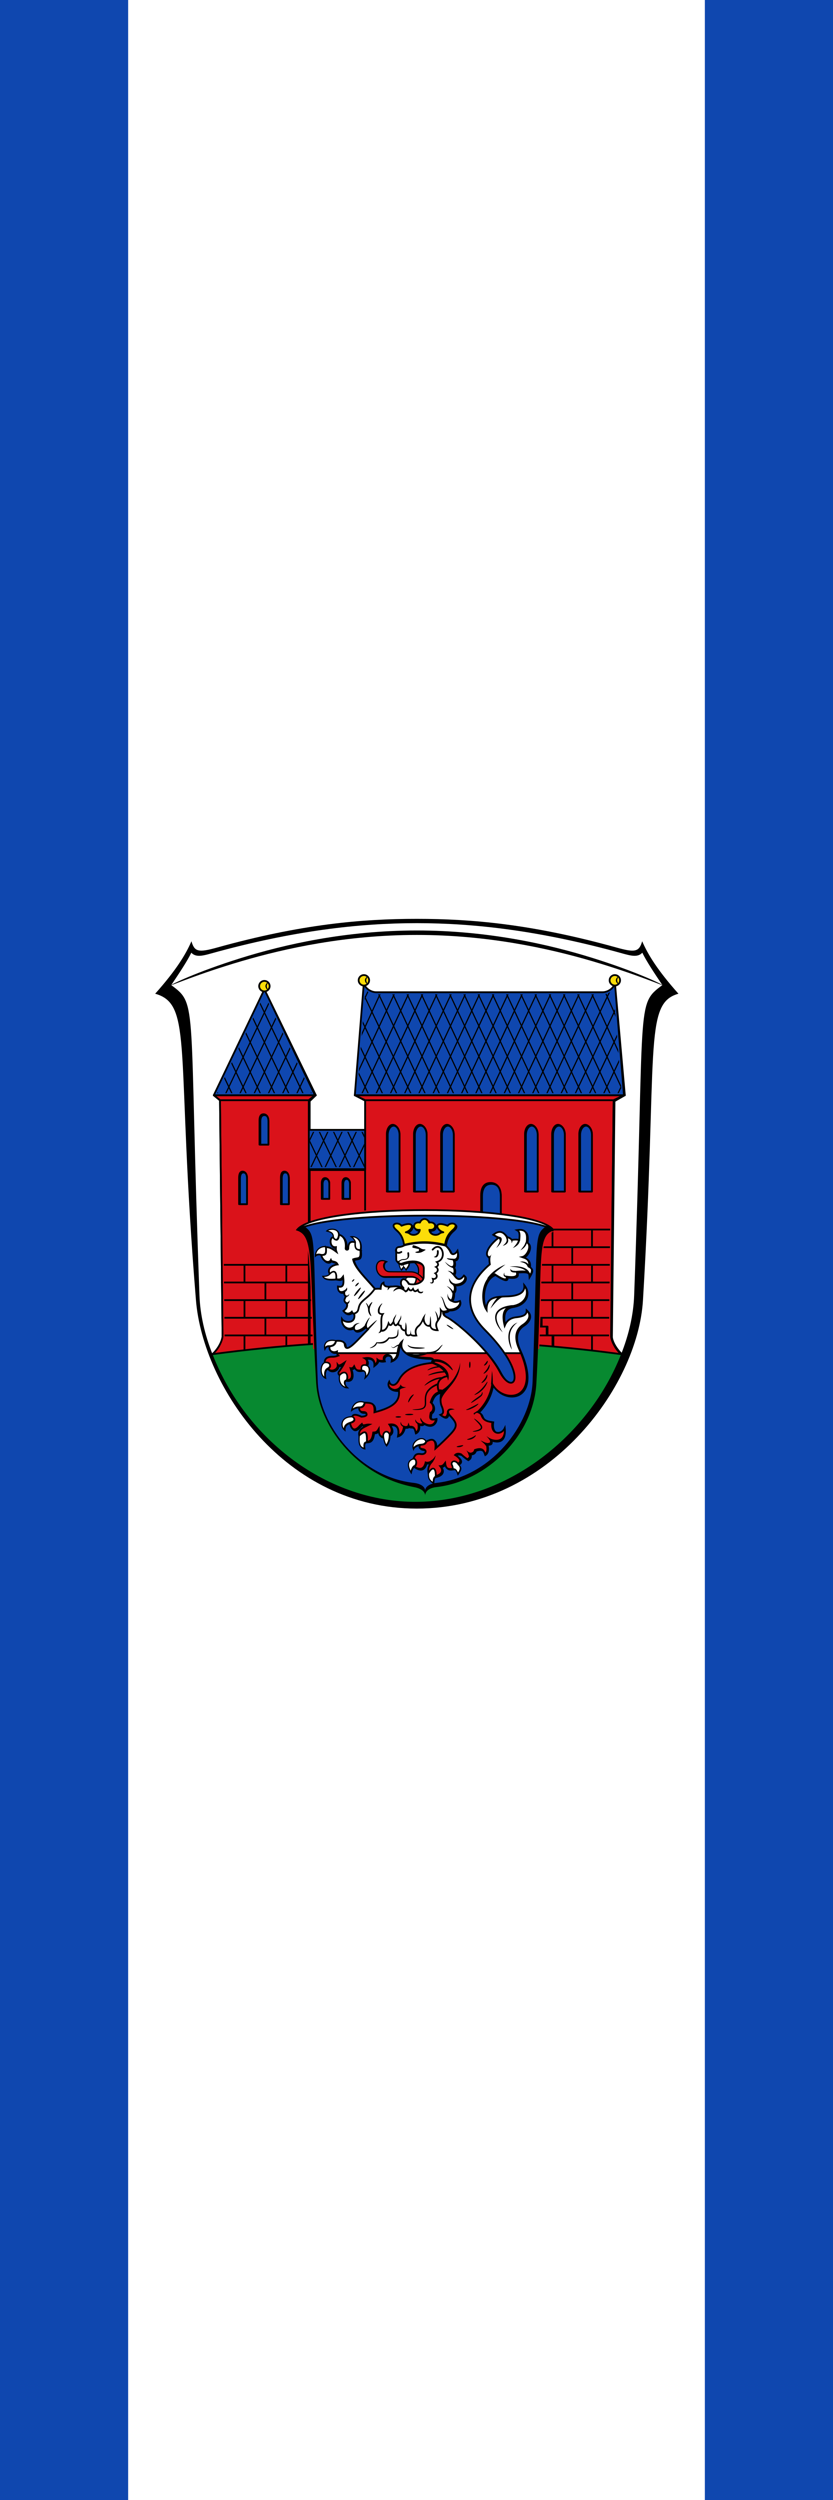 <?xml version="1.0" encoding="UTF-8" standalone="no"?>
<svg
   inkscape:version="1.1.1 (3bf5ae0d25, 2021-09-20)"
   sodipodi:docname="Banner Vöhl.svg"
   id="svg2130"
   version="1.1"
   viewBox="0 0 260 780"
   height="780"
   width="260"
   xmlns:inkscape="http://www.inkscape.org/namespaces/inkscape"
   xmlns:sodipodi="http://sodipodi.sourceforge.net/DTD/sodipodi-0.dtd"
   xmlns="http://www.w3.org/2000/svg"
   xmlns:svg="http://www.w3.org/2000/svg">
  <defs
     id="defs2124">
    <inkscape:path-effect
       effect="skeletal"
       id="path-effect39769"
       is_visible="true"
       lpeversion="1"
       pattern="m 297.243,12.68 c 0,-10.415 8.453,-18.868 18.868,-18.868 10.415,0 18.868,8.453 18.868,18.868 0,10.415 -8.453,18.868 -18.868,18.868 -10.415,0 -18.868,-8.453 -18.868,-18.868 z"
       copytype="single_stretched"
       prop_scale="0.03"
       scale_y_rel="false"
       spacing="0"
       normal_offset="0"
       tang_offset="0"
       prop_units="false"
       vertical_pattern="false"
       hide_knot="false"
       fuse_tolerance="0" />
    <inkscape:path-effect
       effect="skeletal"
       id="path-effect39761"
       is_visible="true"
       lpeversion="1"
       pattern="m 84.391,12.68 c 0,-10.415 8.453,-18.868 18.868,-18.868 10.415,0 18.868,8.453 18.868,18.868 0,10.415 -8.453,18.868 -18.868,18.868 -10.415,0 -18.868,-8.453 -18.868,-18.868 z"
       copytype="single_stretched"
       prop_scale="0.03"
       scale_y_rel="false"
       spacing="0"
       normal_offset="0"
       tang_offset="0"
       prop_units="false"
       vertical_pattern="false"
       hide_knot="false"
       fuse_tolerance="0" />
    <inkscape:path-effect
       effect="skeletal"
       id="path-effect38286"
       is_visible="true"
       lpeversion="1"
       pattern="M 0,18.868 C 0,8.453 8.453,0 18.868,0 c 10.415,0 18.868,8.453 18.868,18.868 0,10.415 -8.453,18.868 -18.868,18.868 C 8.453,37.736 0,29.283 0,18.868 Z"
       copytype="single_stretched"
       prop_scale="0.03"
       scale_y_rel="false"
       spacing="0"
       normal_offset="0"
       tang_offset="0"
       prop_units="false"
       vertical_pattern="false"
       hide_knot="false"
       fuse_tolerance="0" />
    <inkscape:path-effect
       effect="skeletal"
       id="path-effect6414"
       is_visible="true"
       lpeversion="1"
       pattern="m 26670.51,27584.417 c 0,-13.044 10.738,-23.63 23.969,-23.63 13.23,0 23.968,10.586 23.968,23.63 0,13.044 -10.738,23.63 -23.968,23.63 -13.231,0 -23.969,-10.586 -23.969,-23.63 z"
       copytype="single_stretched"
       prop_scale="0.08"
       scale_y_rel="false"
       spacing="0"
       normal_offset="0"
       tang_offset="0"
       prop_units="false"
       vertical_pattern="false"
       hide_knot="false"
       fuse_tolerance="0" />
  </defs>
  <sodipodi:namedview
     inkscape:pagecheckerboard="false"
     fit-margin-bottom="0"
     fit-margin-right="0"
     fit-margin-left="0"
     fit-margin-top="0"
     lock-margins="true"
     units="px"
     inkscape:snap-smooth-nodes="true"
     inkscape:snap-object-midpoints="true"
     inkscape:window-maximized="1"
     inkscape:window-y="-11"
     inkscape:window-x="-11"
     inkscape:window-height="1506"
     inkscape:window-width="2560"
     showgrid="false"
     inkscape:document-rotation="0"
     inkscape:current-layer="layer1"
     inkscape:document-units="px"
     inkscape:cy="390"
     inkscape:cx="130"
     inkscape:zoom="1.5"
     inkscape:pageshadow="2"
     inkscape:pageopacity="0"
     borderopacity="1.0"
     bordercolor="#666666"
     pagecolor="#333333"
     id="base"
     showguides="true"
     inkscape:guide-bbox="true"
     inkscape:snap-intersection-paths="true"
     inkscape:object-paths="true"
     inkscape:snap-grids="false"
     inkscape:snap-global="true"
     inkscape:lockguides="false"
     guidecolor="#00ffff"
     guideopacity="0.498"
     inkscape:snap-midpoints="true"
     inkscape:object-nodes="true"
     inkscape:snap-to-guides="true"
     inkscape:snap-nodes="true" />
  <g
     id="layer1"
     inkscape:groupmode="layer"
     inkscape:label="voehl"
     transform="translate(-1060.512,277.15)">
    <g
       id="g231363"
       inkscape:label="banner">
      <g
         id="g231289"
         inkscape:label="banner-0">
        <rect
           style="opacity:1;fill:#0f47af;fill-rule:evenodd;stroke:none;stroke-width:0.75;stroke-linecap:round;stroke-miterlimit:4;stroke-dasharray:none"
           id="rect230499"
           width="260"
           height="780"
           x="1060.512"
           y="-277.15"
           inkscape:label="banner-b" />
        <rect
           style="opacity:1;fill:#ffffff;fill-rule:evenodd;stroke:none;stroke-width:0.75;stroke-linecap:round;stroke-miterlimit:4;stroke-dasharray:none"
           id="rect230855"
           width="180"
           height="780"
           x="1100.512"
           y="-277.15"
           inkscape:label="banner-w" />
      </g>
      <g
         id="g213229"
         inkscape:label="coa"
         transform="matrix(0.368,0,0,0.368,1074.353,-12.855)">
        <g
           id="g14762"
           inkscape:label="coa-0">
          <path
             style="display:inline;fill:#000000;fill-opacity:1;stroke:none;stroke-width:0.626;stroke-linecap:round;stroke-linejoin:round;stroke-miterlimit:8;stroke-dasharray:none"
             d="m 507.729,384.225 c 12.631,-212.307 0.146,-251.466 30.09,-259.919 -17.809,-19.966 -25.944,-33.355 -30.758,-44.485 -2.622,9.057 -6.004,9.721 -21.8,5.331 -71.457,-19.855 -122.879,-24.325 -169.35,-24.325 -46.47,0 -97.893,4.47 -169.349,24.325 -15.797,4.39 -19.178,3.726 -21.8,-5.331 -4.813,11.13 -12.949,24.519 -30.758,44.485 32.539,9.185 17.278,47.965 34.59,259.919 5.997,73.423 75.57,176.602 187.317,176.602 111.747,0 187.442,-103.065 191.817,-176.602 z"
             id="path14867"
             sodipodi:nodetypes="sccsssccsss"
             inkscape:label="coa-o" />
          <path
             style="display:inline;fill:#ffffff;fill-opacity:1;stroke:none;stroke-width:0.626;stroke-linecap:round;stroke-linejoin:round;stroke-miterlimit:8;stroke-dasharray:none"
             d="M 142.615,429.921 C 135.988,413.241 132.163,396.293 131.568,380.096 122.376,129.615 130.502,133.915 107.622,116.994 163.619,92.807 230.151,72.583 315.912,72.583 c 85.761,0 152.293,20.225 208.289,44.411 -22.88,16.921 -14.754,12.622 -23.946,263.103 -0.595,16.197 -4.42,33.145 -11.047,49.825 z"
             id="path1442"
             inkscape:label="coa-a"
             sodipodi:nodetypes="cccscscc" />
          <g
             id="g212366"
             inkscape:label="coa-t">
            <path
               style="display:inline;fill:#ffffff;fill-opacity:1;stroke:none;stroke-width:0.626;stroke-linecap:round;stroke-linejoin:round;stroke-miterlimit:8;stroke-dasharray:none"
               d="m 315.912,72.583 c 85.761,0 152.293,20.225 208.289,44.411 -6.908,-10.26 -13.576,-20.305 -17.042,-27.479 -3.768,4.246 -9.976,2.559 -16.85,0.649 C 420.64,70.804 364.706,64.481 315.912,64.481 c -48.794,0 -104.728,6.323 -174.398,25.683 -6.874,1.91 -13.082,3.597 -16.85,-0.649 -3.466,7.174 -10.134,17.219 -17.042,27.479 55.997,-24.186 122.528,-44.411 208.289,-44.411 z"
               id="path10057"
               sodipodi:nodetypes="sccsssccs"
               inkscape:label="coa-t0" />
            <path
               style="display:inline;fill:#000000;stroke:none;stroke-width:1.252;stroke-linecap:round;stroke-linejoin:round;stroke-miterlimit:8;stroke-dasharray:none"
               d="m 107.622,116.994 c -0.204,-0.48 21.48,-11.132 58.599,-22.768 37.532,-11.766 89.486,-23.489 149.51,-23.534 -1e-5,0 0.19,-6.5e-5 0.19,-6.5e-5 60.077,-0.008 112.061,11.697 149.636,23.482 37.151,11.652 58.848,22.339 58.643,22.819 -0.205,0.48 -22.249,-9.316 -59.421,-20.26 -37.62,-11.076 -89.262,-22.281 -148.857,-22.261 0,0 -0.189,1.02e-4 -0.189,1.02e-4 -59.542,0.032 -111.159,11.255 -148.735,22.311 -37.142,10.929 -59.172,20.689 -59.376,20.209 z"
               id="path6412"
               inkscape:path-effect="#path-effect6414"
               inkscape:original-d="m 107.62233,116.99367 c 138.62116,-59.036508 277.47859,-59.393439 416.57867,0"
               sodipodi:nodetypes="cc"
               inkscape:label="coa-tp" />
          </g>
        </g>
        <g
           id="g212404"
           inkscape:label="castle">
          <g
             id="g164281"
             inkscape:label="castle-0"
             transform="translate(-3.5636021e-6)">
            <path
               style="opacity:1;fill:#000000;fill-opacity:1;stroke:#000000;stroke-width:1.5;stroke-linecap:round;stroke-linejoin:round;stroke-miterlimit:4;stroke-dasharray:none"
               d="m 143.365,430.671 c 5.973,-5.48 8.763,-12.837 8.529,-15.91 l -2.176,-199.404 -5.993,-4.982 h 86.534 l -5.197,4.982 v 58.456 h 47.747 v -58.456 L 263.309,210.375 H 492.356 l -8.751,4.982 -2.176,199.404 c -0.234,3.073 2.822,9.988 8.794,15.468"
               id="path164178"
               sodipodi:nodetypes="cccccccccccccc"
               inkscape:label="castle-0s" />
            <path
               style="opacity:1;fill:#da121a;fill-opacity:1;stroke:#000000;stroke-width:1.5;stroke-linecap:round;stroke-linejoin:round;stroke-miterlimit:4;stroke-dasharray:none"
               d="m 142.615,429.921 c 5.973,-5.48 8.763,-12.837 8.529,-15.91 l -2.176,-199.404 -5.243,-4.232 h 85.784 l -5.197,4.232 v 58.456 h 47.747 v -58.456 l -8.75,-4.232 h 228.297 l -8.75,4.232 -2.176,199.404 c -0.234,3.073 2.556,10.43 8.529,15.91"
               id="path11938"
               sodipodi:nodetypes="cccccccccccccc"
               inkscape:label="castle-00" />
          </g>
          <path
             id="path76488"
             style="opacity:1;fill:none;fill-opacity:1;stroke:#000000;stroke-width:1.5;stroke-linecap:round;stroke-linejoin:round;stroke-miterlimit:4;stroke-dasharray:none"
             d="M 272.059,273.062 V 419.01 M 224.312,273.062 V 421.528 M 482.855,214.607 H 272.059 m -47.747,0 H 148.968 M 337.284,399.051 v 7.48 m -9.912,7.48 v 4.292 m 94.466,-19.253 v 7.48 m 4.956,7.48 v -7.48 l -94.466,7e-5 v 7.48 m 84.554,-14.96 v -7.48 l -74.642,2.2e-4 v 7.48 m -172.49,15.136 v 12.376 m 0,-42.472 v 14.96 m 0,-44.881 v 14.96 M 187.5,399.051 v 14.96 m 0,-44.881 v 14.96 m 17.75,30.096 v 8.839 m 0,-38.935 v 14.96 m 0,-44.881 v 14.96 M 431.75,414.011 v 9.376 M 431,384.091 v 14.96 m 0,-44.881 v 14.96 M 431,324.25 v 14.96 m 16.75,59.841 v 14.96 m 0,-44.881 v 14.96 m 16.75,30.096 v 12.637 m 0,-42.733 v 14.96 m 0,-44.881 v 14.96 m -16.75,-29.92 v 14.96 M 464.5,324.25 v 14.96 m -313.519,59.841 H 480.842 M 401.5,339.21 h 79.995 m -331.004,14.96 h 330.841 m -330.678,14.96 H 481.169 M 150.818,384.091 H 481.006 M 481.659,324.25 H 401.5 v 29.92 m -250.356,59.841 329.535,-4e-5 m -59.591,-14.96 v 7.48 m 4.956,7.48 v -7.48 m -9.912,-7.48 v -7.48 M 431,414.011 v 9.376 M 225.063,273.062 v 148.465"
             inkscape:label="castle-c"
             sodipodi:nodetypes="ccccccccccccccccccccccccccccccccccccccccccccccccccccccccccccccccccccccccccccccccccccc" />
          <g
             id="g228985"
             inkscape:label="castle-0f">
            <path
               style="opacity:1;fill:none;fill-opacity:1;stroke:#da121a;stroke-width:1.5;stroke-linecap:round;stroke-linejoin:round;stroke-miterlimit:4;stroke-dasharray:none"
               d="m 149.726,422.255 c 1.701,-3.253 2.557,-6.461 2.415,-8.32 l 0.003,0.065 -1.026,-93.987 329.57,-0.011 -1.009,93.998 0.003,-0.065 c -0.158,2.07 0.914,5.78 3.042,9.458"
               id="path223065"
               sodipodi:nodetypes="cccccccc"
               inkscape:label="castle-0fs" />
            <path
               style="opacity:1;fill:none;fill-opacity:1;stroke:#000000;stroke-width:1.5;stroke-linecap:round;stroke-linejoin:round;stroke-miterlimit:4;stroke-dasharray:none"
               d="m 142.615,429.921 c 5.973,-5.48 8.763,-12.837 8.529,-15.91 l -2.176,-199.404 -5.243,-4.232 h 85.784 l -5.197,4.232 v 58.456 h 47.747 v -58.456 l -8.75,-4.232 h 228.297 l -8.75,4.232 -2.176,199.404 c -0.234,3.073 2.556,10.43 8.529,15.91"
               id="path223319"
               sodipodi:nodetypes="cccccccccccccc"
               inkscape:label="castle-0f0" />
          </g>
          <path
             style="display:inline;fill:#078930;fill-opacity:1;stroke:#000000;stroke-width:1.5;stroke-linecap:round;stroke-linejoin:round;stroke-miterlimit:8;stroke-dasharray:none"
             d="m 489.208,429.921 c -116.104,-15.679 -231.627,-15.432 -346.593,0 l -0.69,0.25 c 28.537,73.605 98.754,126.268 173.987,125.678 77.823,-0.611 147.098,-56.826 173.986,-125.678 z"
             id="path8464"
             inkscape:label="coa-v"
             sodipodi:nodetypes="cccscc"
             transform="translate(-3.5636021e-6)" />
          <g
             id="g81431"
             inkscape:label="roofs">
            <g
               id="g212252"
               inkscape:label="roofs-0">
              <path
                 id="rect45632"
                 style="opacity:1;fill:#0f47af;stroke:none;stroke-width:1.5;stroke-linecap:round;stroke-linejoin:round"
                 d="m 224.312,239.709 h 47.747 v 33.353 H 224.312 Z m 267.293,-29.334 -7.722,-95.938 c 0,4.443 -5.311,8.623 -10.469,8.623 H 281.5 c -5.157,0 -10.469,-4.18 -10.469,-8.623 l -7.722,95.938 z m -347.88,0 42.915,-89.75 42.869,89.75 z m 128.334,63.437 H 224.312 Z M 186.64,120.625 l 43.619,89.75 z m 305.716,89.75 -8.473,-95.938"
                 inkscape:label="roofs-00"
                 sodipodi:nodetypes="cccccccssccccccccccccccc" />
              <path
                 id="path60862"
                 style="opacity:1;fill:none;fill-opacity:1;stroke:#000000;stroke-width:1;stroke-linecap:round;stroke-linejoin:round;stroke-miterlimit:4;stroke-dasharray:none"
                 d="m 248.401,273.062 -15.931,-33.353 m 3.871,33.353 -12.028,-25.181 m 25.143,25.181 15.931,-33.353 m -3.871,33.353 10.543,-22.073 m -46.725,22.073 15.931,-33.353 m -3.871,33.353 15.931,-33.353 m 7.135,33.353 -15.931,-33.353 m -20.218,10.243 4.892,-10.243 m 42.854,7.134 -3.408,-7.134 m 3.408,32.384 -15.468,-32.384 m 72.431,-29.334 40.861,-87.315 m 14.091,87.315 -40.861,-87.315 m 28.801,87.315 -40.861,-87.315 m -26.152,87.315 40.861,-87.315 m -28.801,87.315 40.861,-87.315 m 2.031,87.315 -40.861,-87.315 M 347.792,210.375 306.931,123.06 M 280.779,210.375 321.641,123.06 m -28.801,87.315 40.861,-87.315 m 2.031,87.315 -40.861,-87.315 m 28.801,87.315 -40.861,-87.315 m -18.153,70.568 32.862,-70.568 m -28.801,87.315 40.861,-87.315 m 2.031,87.315 -41.336,-86.54 m 29.275,86.54 -31.014,-64.931 m 1.01,-12.55 5.61,-11.841 m -8.054,42.209 18.357,-40.201 m 2.031,87.315 -20.693,-43.323 m 8.633,43.323 -10.372,-21.714 m 208.693,21.714 15.261,-32.245 m -3.2,32.245 4.96,-10.383 m -4.238,-52.654 -10.915,-24.619 m -25.989,87.657 35.924,-75.209 m -23.863,75.209 25.602,-53.601 m 1.685,20.93 -25.256,-54.644 m 27.701,85.012 -39.761,-85.012 m -26.152,87.315 40.861,-87.315 m -28.801,87.315 42.657,-89.321 m 0.235,89.321 -40.861,-87.315 M 468.399,210.375 427.538,123.06 M 401.386,210.375 442.247,123.06 m -28.801,87.315 40.861,-87.315 m 2.031,87.315 -40.861,-87.315 m 28.801,87.315 -40.861,-87.315 m -26.152,87.315 40.861,-87.315 m -28.801,87.315 40.861,-87.315 m 2.031,87.315 -40.861,-87.315 m 28.801,87.315 -40.861,-87.315 m -38.212,87.315 40.861,-87.315 m -28.801,87.315 40.861,-87.315 m -28.801,87.315 40.861,-87.315 m 2.031,87.315 -40.861,-87.315 m 28.801,87.315 -40.861,-87.315 m -129.665,87.325 2.022,-4.234 m -14.083,4.234 8.049,-16.852 m -20.11,16.852 14.076,-29.47 m -26.137,29.47 20.237,-42.368 m -32.298,42.368 26.264,-54.986 m -38.325,54.986 32.157,-67.325 m -44.218,67.325 38.185,-79.943 m -43.558,79.932 -2.022,-4.234 m 14.083,4.234 -8.049,-16.852 m 20.11,16.852 -14.076,-29.47 m 26.137,29.47 -20.237,-42.368 m 32.298,42.368 -26.13,-54.706 m 38.191,54.706 -32.157,-67.325 m 44.218,67.325 -38.185,-79.943"
                 inkscape:label="roofs-c"
                 sodipodi:nodetypes="cccccccccccccccccccccccccccccccccccccccccccccccccccccccccccccccccccccccccccccccccccccccccccccccccccccccccccccccccccccccccccccccccccccc" />
              <path
                 id="path208037"
                 style="display:inline;opacity:1;fill:none;stroke:#0f47af;stroke-width:1.5;stroke-linecap:round;stroke-linejoin:round"
                 d="m 224.312,240.709 h 47.747 v 31.353 H 224.312 Z m 47.355,-121.725 c -2.425,30.13 -4.85,60.26 -7.275,90.391 75.376,0 150.753,0 226.129,0 -2.425,-30.13 -4.85,-60.26 -7.275,-90.391 -2.501,3.419 -6.818,5.313 -11.021,5.076 -63.651,-0.002 -127.301,0.004 -190.952,-0.003 -3.718,-0.181 -7.397,-2.056 -9.605,-5.073 z m -85.027,3.961 c -13.776,28.81 -27.552,57.62 -41.328,86.43 27.537,0 55.074,0 82.611,0 -13.761,-28.81 -27.522,-57.62 -41.283,-86.43 z"
                 inkscape:label="roofs-a" />
              <path
                 id="path208129"
                 style="opacity:1;fill:none;stroke:#000000;stroke-width:1.5;stroke-linecap:round;stroke-linejoin:round"
                 d="m 224.312,239.709 h 47.747 v 33.353 H 224.312 Z m 267.293,-29.334 -7.722,-95.938 c 0,4.443 -5.311,8.623 -10.469,8.623 H 281.5 c -5.157,0 -10.469,-4.18 -10.469,-8.623 l -7.722,95.938 z m -347.88,0 42.915,-89.75 42.869,89.75 z m 128.334,63.437 H 224.312 Z M 186.64,120.625 l 43.619,89.75 z m 305.716,89.75 -8.473,-95.938"
                 inkscape:label="roofs-f"
                 sodipodi:nodetypes="cccccccssccccccccccccccc" />
            </g>
            <g
               id="g81413"
               inkscape:label="balls"
               transform="translate(0,-1.5)">
              <g
                 id="g81402"
                 inkscape:label="ball-l">
                <circle
                   style="opacity:1;fill:#fcdd09;fill-opacity:1;stroke:#000000;stroke-width:1.5;stroke-linecap:round;stroke-linejoin:round;stroke-miterlimit:4;stroke-dasharray:none"
                   id="circle39763"
                   cx="483.883"
                   cy="114.437"
                   r="4.443"
                   inkscape:label="ball-l0" />
                <path
                   style="opacity:1;fill:#000000;fill-opacity:1;stroke:none;stroke-width:1.5;stroke-linecap:round;stroke-linejoin:round;stroke-miterlimit:4;stroke-dasharray:none"
                   d="m 486.582,111.516 c 0.131,0.095 0.02,0.461 -0.194,0.999 -0.2,0.503 -0.535,1.232 -0.503,1.896 -4.3e-4,0.01 -7.8e-4,0.02 -10e-4,0.03 -0.019,0.675 0.317,1.423 0.515,1.934 0.212,0.548 0.316,0.922 0.183,1.015 -0.128,0.089 -0.467,-0.113 -0.878,-0.593 -0.395,-0.46 -0.907,-1.276 -0.949,-2.343 -5.9e-4,-0.015 -0.001,-0.03 -0.001,-0.045 0.035,-1.067 0.551,-1.874 0.949,-2.324 0.414,-0.47 0.754,-0.661 0.88,-0.57 z"
                   id="path39765"
                   inkscape:path-effect="#path-effect39769"
                   inkscape:original-d="m 486.58175,111.51561 c -1.68015,2.31728 -1.68695,3.44458 0,5.875"
                   sodipodi:nodetypes="cc"
                   inkscape:label="ball-lc" />
              </g>
              <g
                 id="g81398"
                 inkscape:label="ball-c">
                <circle
                   style="opacity:1;fill:#fcdd09;fill-opacity:1;stroke:#000000;stroke-width:1.5;stroke-linecap:round;stroke-linejoin:round;stroke-miterlimit:4;stroke-dasharray:none"
                   id="circle39755"
                   cx="271.031"
                   cy="114.437"
                   r="4.443"
                   inkscape:label="ball-c0" />
                <path
                   style="opacity:1;fill:#000000;fill-opacity:1;stroke:none;stroke-width:1.5;stroke-linecap:round;stroke-linejoin:round;stroke-miterlimit:4;stroke-dasharray:none"
                   d="m 273.73,111.516 c 0.131,0.095 0.02,0.461 -0.194,0.999 -0.2,0.503 -0.535,1.232 -0.503,1.896 -4.3e-4,0.01 -7.8e-4,0.02 -0.001,0.03 -0.019,0.675 0.317,1.423 0.515,1.934 0.212,0.548 0.316,0.922 0.183,1.015 -0.128,0.089 -0.467,-0.113 -0.878,-0.593 -0.395,-0.46 -0.907,-1.276 -0.949,-2.343 -5.9e-4,-0.015 -10e-4,-0.03 -10e-4,-0.045 0.035,-1.067 0.551,-1.874 0.949,-2.324 0.414,-0.47 0.754,-0.661 0.88,-0.57 z"
                   id="path39757"
                   inkscape:path-effect="#path-effect39761"
                   inkscape:original-d="m 273.72979,111.51561 c -1.68015,2.31728 -1.68695,3.44458 0,5.875"
                   sodipodi:nodetypes="cc"
                   inkscape:label="ball-cc" />
              </g>
              <g
                 id="g81394"
                 inkscape:label="ball-r"
                 transform="translate(0,-1.237)">
                <circle
                   style="opacity:1;fill:#fcdd09;fill-opacity:1;stroke:#000000;stroke-width:1.5;stroke-linecap:round;stroke-linejoin:round;stroke-miterlimit:4;stroke-dasharray:none"
                   id="path37324"
                   cx="186.64"
                   cy="120.625"
                   r="4.443"
                   inkscape:label="ball-r0" />
                <path
                   style="opacity:1;fill:#000000;fill-opacity:1;stroke:none;stroke-width:1.5;stroke-linecap:round;stroke-linejoin:round;stroke-miterlimit:4;stroke-dasharray:none"
                   d="m 189.339,117.703 c 0.131,0.095 0.02,0.461 -0.194,0.999 -0.2,0.503 -0.535,1.232 -0.503,1.896 -4.3e-4,0.01 -7.8e-4,0.02 -0.001,0.03 -0.019,0.675 0.317,1.423 0.515,1.934 0.212,0.548 0.316,0.922 0.183,1.015 -0.128,0.089 -0.467,-0.113 -0.878,-0.593 -0.395,-0.46 -0.907,-1.276 -0.949,-2.343 -5.9e-4,-0.015 -0.001,-0.03 -0.001,-0.045 0.035,-1.067 0.551,-1.874 0.949,-2.324 0.414,-0.47 0.754,-0.661 0.88,-0.57 z"
                   id="path38284"
                   sodipodi:nodetypes="cc"
                   inkscape:original-d="m 189.33888,117.70312 c -1.68015,2.31728 -1.68695,3.44458 0,5.875"
                   inkscape:path-effect="#path-effect38286"
                   inkscape:label="ball-rc" />
              </g>
            </g>
          </g>
          <g
             id="g212374"
             inkscape:label="windows">
            <path
               id="path68476"
               style="opacity:1;fill:#000000;fill-opacity:1;stroke:#000000;stroke-width:1.5;stroke-linecap:round;stroke-linejoin:round;stroke-miterlimit:4;stroke-dasharray:none"
               d="m 387.141,391.571 v -96.043 c 0,-4.494 -1.781,-10.783 -8.705,-10.783 -6.924,0 -7.955,6.29 -7.955,10.783 v 96.043 z m -221.969,-88.821 v -22.16 c 0,-2.84 0.546,-5.465 2.984,-5.465 2.438,0 3.83,2.627 3.734,5.465 v 22.16 z m 24.885,-50.49 v -20.299 c 0,-2.84 -1.375,-5.465 -4.167,-5.465 -2.791,0 -3.417,2.625 -3.417,5.465 v 20.299 z m 17.302,50.49 v -22.16 c 0,-2.84 -1.296,-5.465 -3.734,-5.465 -2.438,0 -2.984,2.625 -2.984,5.465 v 22.16 z m 51.871,-4.528 v -13.478 c 0,-1.69 -1.434,-4.154 -3.578,-4.154 -2.145,0 -2.828,2.464 -2.828,4.154 v 13.478 z m -17.539,0 v -13.478 c 0,-1.69 -1.434,-4.154 -3.578,-4.154 -2.145,0 -2.828,2.464 -2.828,4.154 v 13.478 z m 105.57,-6.187 v -48.656 c 0,-4.494 -3.072,-7.941 -5.75,-7.941 -2.678,0 -5,3.448 -5,7.941 v 48.656 z m -23.003,0 v -48.656 c 0,-4.494 -3.072,-7.941 -5.75,-7.941 -2.678,0 -5,3.448 -5,7.941 v 48.656 z m -23.003,0 v -48.656 c 0,-4.494 -3.072,-7.941 -5.75,-7.941 -2.678,0 -5,3.448 -5,7.941 v 48.656 z m 163.187,0 v -48.656 c 0,-4.494 -3.072,-7.941 -5.75,-7.941 -2.678,0 -5,3.448 -5,7.941 v 48.656 z m -23.003,0 v -48.656 c 0,-4.494 -3.072,-7.941 -5.75,-7.941 -2.678,0 -5,3.448 -5,7.941 v 48.656 z m -23.003,0 v -48.656 c 0,-4.494 -3.072,-7.941 -5.75,-7.941 -2.678,0 -5,3.448 -5,7.941 v 48.656 z"
               inkscape:label="windows-s"
               sodipodi:nodetypes="cssscccssscccssscccssscccssscccssscccssscccssscccssscccssscccssscccssscc" />
            <path
               id="path202637"
               style="opacity:1;fill:#0f47af;fill-opacity:1;stroke:#000000;stroke-width:1.5;stroke-linecap:round;stroke-linejoin:round;stroke-miterlimit:4;stroke-dasharray:none"
               d="m 387.141,391.571 v -95.293 c 0,-4.494 -1.031,-10.783 -7.955,-10.783 -6.924,0 -7.955,6.29 -7.955,10.783 v 95.293 z M 165.922,302.75 V 281.34 c 0,-2.84 0.546,-5.465 2.984,-5.465 2.438,0 2.984,2.625 2.984,5.465 0,7.137 0,21.41 0,21.41 z m 24.135,-50.49 v -19.549 c 0,-2.84 -0.625,-5.465 -3.417,-5.465 -2.791,0 -3.417,2.625 -3.417,5.465 0,6.516 0,19.549 0,19.549 z m 17.302,50.49 V 281.34 c 0,-2.84 -0.546,-5.465 -2.984,-5.465 -2.438,0 -2.984,2.625 -2.984,5.465 0,7.137 0,21.41 0,21.41 z m 51.871,-4.528 v -12.728 c -1e-5,-1.69 -0.684,-4.154 -2.828,-4.154 -2.145,0 -2.828,2.464 -2.828,4.154 v 12.728 z m -17.539,0 v -12.728 c -1e-5,-1.69 -0.684,-4.154 -2.828,-4.154 -2.145,0 -2.828,2.464 -2.828,4.154 v 12.728 z m 105.57,-6.187 v -47.906 c 0,-4.494 -2.322,-7.941 -5,-7.941 -2.678,0 -5,3.448 -5,7.941 v 47.906 z m -23.003,0 v -47.906 c 0,-4.494 -2.322,-7.941 -5,-7.941 -2.678,0 -5,3.448 -5,7.941 v 47.906 z m -23.003,0 v -47.906 c 0,-4.494 -2.322,-7.941 -5,-7.941 -2.678,0 -5,3.448 -5,7.941 v 47.906 z m 163.186,-4e-4 v -47.906 c 0,-4.494 -2.322,-7.941 -5,-7.941 -2.678,0 -5,3.448 -5,7.941 v 47.906 z m -23.003,0 v -47.906 c 0,-4.494 -2.322,-7.941 -5,-7.941 -2.678,0 -5,3.448 -5,7.941 v 47.906 z m -23.003,4e-4 v -47.906 c 0,-4.494 -2.322,-7.941 -5,-7.941 -2.678,0 -5,3.448 -5,7.941 v 47.906 z"
               inkscape:label="windows-0"
               sodipodi:nodetypes="cssscccssscccssscccssscccssscccssscccssscccssscccssscccssscccssscccssscc" />
          </g>
        </g>
        <g
           id="g82079"
           inkscape:label="escutcheon"
           transform="matrix(0.628,0,0,0.628,13351.507,14082.554)"
           style="display:inline;opacity:1">
          <g
             id="g212734"
             inkscape:label="escutcheon-0">
            <path
               style="display:inline;opacity:1;fill:#da121a;fill-opacity:1;stroke:none;stroke-width:0.5;stroke-linecap:round;stroke-linejoin:round;stroke-miterlimit:8;stroke-dasharray:none"
               d="m -20921.162,-21905.732 c 21.795,6.24 17.574,30.293 23.865,158.941 h 305.352 c 5.522,-128.873 -0.735,-152.71 21.027,-158.941 z"
               id="path213447"
               sodipodi:nodetypes="ccccc"
               inkscape:label="escutcheon-f" />
            <path
               style="display:inline;opacity:1;fill:#000000;fill-opacity:1;stroke:none;stroke-width:0.5;stroke-linecap:round;stroke-linejoin:round;stroke-miterlimit:8;stroke-dasharray:none"
               d="m -20595.832,-21700.518 c 9.526,-169.695 -1.14,-199.409 24.474,-206.743 -26.1,-18.588 -100.208,-23.68 -174.683,-23.68 -74.475,0 -148.583,5.092 -174.683,23.68 25.614,7.334 17.485,37.31 27.521,206.743 3.222,54.4 51.772,124.837 132.38,140.14 10.516,1.996 14.782,6.756 14.782,11.444 0,-4.688 4.147,-10.242 14.783,-11.444 68.499,-7.738 131.448,-69.273 135.426,-140.14 z"
               id="path82071"
               sodipodi:nodetypes="sczcsscss"
               inkscape:label="escutcheon-o" />
            <path
               style="display:inline;opacity:1;fill:#0f47af;fill-opacity:1;stroke:none;stroke-width:0.5;stroke-linecap:round;stroke-linejoin:round;stroke-miterlimit:8;stroke-dasharray:none"
               d="m -20600.928,-21703.02 c -2.1,58.031 -55.343,128.502 -129.535,136.883 -10.653,1.203 -15.578,5.864 -15.578,10.589 0,-4.725 -4.925,-9.386 -15.578,-10.589 -74.192,-8.381 -127.435,-78.852 -129.535,-136.883 -7.236,-200.002 -0.839,-196.569 -18.85,-210.08 43.658,-12.749 96.426,-17.841 163.936,-17.841 67.51,0 119.704,5.092 163.99,17.841 -18.011,13.511 -11.614,10.078 -18.85,210.08 z"
               id="path82073"
               sodipodi:nodetypes="sscsscscs"
               inkscape:label="escutcheon-a" />
            <g
               id="g212727"
               inkscape:label="escutcheon-t">
              <path
                 style="color:#000000;display:inline;fill:#da121a;stroke:none;stroke-linecap:round;-inkscape-stroke:none"
                 d="m -20746.08,-21937.174 c -40.723,0 -81.488,2.318 -113.522,6.971 -16.016,2.326 -29.929,5.247 -40.595,8.789 l 6.165,4.086 109.279,-11.829 z m 0,5.57 c 40.542,0 81.041,2.308 112.74,6.911 2.797,0.406 5.092,0.924 7.74,1.365 -3.359,-0.426 -6.43,-0.909 -9.992,-1.291 -31.66,-3.397 -71.073,-5.092 -110.451,-5.092 -39.378,0 -78.791,1.695 -110.451,5.092 -3.615,0.388 -6.736,0.877 -10.143,1.31 2.68,-0.447 5.005,-0.971 7.836,-1.382 31.686,-4.603 72.179,-6.913 112.721,-6.913 z"
                 id="path217619"
                 sodipodi:nodetypes="csccccscssssccs"
                 inkscape:label="escutcheon-ts" />
              <path
                 style="display:inline;opacity:1;fill:#ffffff;fill-opacity:1;stroke:none;stroke-width:0.188;stroke-linecap:round;stroke-linejoin:miter;stroke-miterlimit:4;stroke-dasharray:none"
                 d="m 787.848,299.973 c -21.632,0.077 -43.293,1.01 -64.771,3.676 -10.04,1.326 -20.116,2.882 -29.791,5.956 -2.66,0.913 -5.34,1.87 -7.792,3.262 -0.977,0.559 -0.326,2.182 0.766,1.914 10.079,-3.323 20.643,-4.785 31.165,-6.046 19.587,-2.187 39.316,-3.043 59.027,-3.35 26.496,-0.316 52.969,0.236 79.332,2.823 10.251,1.075 20.538,2.336 30.514,4.875 1.955,0.475 3.846,1.173 5.778,1.721 1.078,0.184 1.581,-1.421 0.631,-1.917 -4.739,-2.611 -10.026,-4.018 -15.245,-5.32 -13.634,-3.18 -27.586,-4.736 -41.521,-5.867 -15.999,-1.224 -32.049,-1.743 -48.093,-1.724 z"
                 id="path98610"
                 transform="matrix(1.591,0,0,1.591,-22001.9,-22412.268)"
                 inkscape:label="escutcheon-tf" />
              <path
                 style="color:#000000;display:inline;fill:#000000;stroke:none;stroke-linecap:round;-inkscape-stroke:none"
                 d="m -20746.08,-21935.582 c -40.678,0 -81.346,2.313 -113.293,6.953 -15.973,2.32 -29.764,5.219 -40.322,8.725 -10.559,3.506 -17.95,7.523 -21.035,12.662 0.917,0.263 1.827,0.532 2.646,0.877 4.053,-2.88 11.588,-5.639 21.656,-7.981 10.835,-2.52 24.621,-4.63 40.358,-6.318 31.472,-3.376 70.752,-5.068 110.027,-5.068 39.275,0 78.555,1.692 110.027,5.068 15.737,1.688 29.523,3.798 40.358,6.318 10.076,2.343 17.615,5.099 21.665,7.981 0.807,-0.334 1.716,-0.61 2.638,-0.879 -3.099,-5.139 -10.501,-9.155 -21.069,-12.662 -10.567,-3.506 -24.364,-6.405 -40.344,-8.725 -31.959,-4.639 -72.634,-6.951 -113.312,-6.951 z m 0,2.387 c 40.587,0 81.183,2.312 112.969,6.927 15.892,2.307 29.585,5.193 39.935,8.627 4.517,1.499 8.248,3.135 11.379,4.829 -3.783,-1.386 -8.202,-2.668 -13.32,-3.858 -10.983,-2.555 -24.846,-4.672 -40.645,-6.367 -31.598,-3.39 -70.937,-5.082 -110.281,-5.082 -39.344,0 -78.683,1.692 -110.281,5.082 -15.799,1.695 -29.662,3.813 -40.645,6.367 -5.139,1.195 -9.576,2.481 -13.369,3.873 3.131,-1.699 6.869,-3.339 11.395,-4.842 10.341,-3.434 24.027,-6.32 39.914,-8.627 31.773,-4.615 72.362,-6.929 112.949,-6.929 z"
                 id="path88623"
                 sodipodi:nodetypes="sssccsssssccsssssscssssscsss"
                 inkscape:label="escutcheon-t0" />
            </g>
          </g>
          <g
             id="g77082"
             inkscape:label="lion">
            <path
               style="opacity:1;fill:#da121a;fill-rule:evenodd;stroke:#000000;stroke-width:1.591;stroke-linecap:round;stroke-miterlimit:4;stroke-dasharray:none"
               d="m -20762.676,-21865.105 c 15.53,9.117 3.778,25.616 0,31.003 7.861,-0.39 13.525,-2.916 14.653,-9.852 l 0.194,-11.476 c -0.376,-6.63 -5.658,-9.607 -14.847,-9.675 z"
               id="path85106"
               sodipodi:nodetypes="ccccc"
               inkscape:label="snout" />
            <g
               id="g80777"
               inkscape:label="teeth"
               style="display:inline">
              <g
                 id="g121100"
                 inkscape:label="teeth-0">
                <path
                   id="path97466"
                   style="fill-rule:evenodd;stroke-width:0.796;stroke-linecap:round"
                   inkscape:label="teeth-0s"
                   d="m -20768.101,-21865.29 c -0.24,0.03 -0.418,0.239 -0.418,0.481 v -0.422 l -12.52,1.685 c -1.013,0.139 -1.487,1.407 -0.81,2.174 -0.01,-0.01 0.07,0.1 0.14,0.258 0.08,0.158 0.164,0.371 0.26,0.625 0.192,0.507 0.415,1.171 0.633,1.897 0.456,1.516 1.395,4.782 3.031,6.299 0.841,-1.269 1.586,-1.971 2.208,-2.739 0.389,-0.48 0.666,-1.049 0.925,-1.449 0.02,0.04 0.02,0.07 0.06,0.101 0.911,1.011 1.372,1.335 2.865,4.281 1.283,-2.454 2.673,-3.593 3.588,-5.018 0.92,-1.433 1.698,-3.507 1.533,-6.926 -0.03,-0.767 -0.735,-1.347 -1.492,-1.244 z"
                   sodipodi:nodetypes="cccccccccscccsccc" />
                <path
                   id="path79437"
                   style="fill-rule:evenodd;stroke-width:0.796;stroke-linecap:round"
                   inkscape:label="teeth-00"
                   d="m -20768.697,-21865.887 c -0.24,0.03 -0.418,0.239 -0.418,0.481 v -0.422 l -12.52,1.685 c -1.013,0.139 -1.487,1.407 -0.81,2.174 -0.01,-0.01 0.07,0.1 0.14,0.258 0.08,0.158 0.164,0.371 0.26,0.625 0.192,0.507 0.415,1.171 0.633,1.897 0.456,1.516 1.494,4.782 3.13,6.299 0.841,-1.269 1.487,-1.971 2.109,-2.739 0.389,-0.48 0.666,-1.049 0.925,-1.449 0.02,0.04 0.02,0.07 0.06,0.101 0.911,1.011 1.695,1.335 3.188,4.281 1.283,-2.454 2.35,-3.593 3.265,-5.018 0.92,-1.433 1.698,-3.507 1.533,-6.926 -0.03,-0.767 -0.735,-1.347 -1.492,-1.244 z"
                   sodipodi:nodetypes="cccccccccscccsccc" />
              </g>
              <path
                 style="fill:#ffffff;fill-rule:evenodd;stroke:none;stroke-width:0.796;stroke-linecap:round;stroke-miterlimit:4;stroke-dasharray:none"
                 d="m -20781.459,-21862.837 c 1.001,1.137 1.461,4.95 3.065,7.901 3.426,-4.123 2.428,-3.016 3.266,-8.006 -0.444,6.458 1.822,4.409 3.17,8.077 0.734,-2.963 3.752,-3.295 3.439,-9.715"
                 id="path77288"
                 sodipodi:nodetypes="ccccc"
                 inkscape:label="teeth-f" />
              <g
                 id="g121096"
                 inkscape:label="teeth-b">
                <path
                   style="opacity:1;fill:#000000;fill-rule:evenodd;stroke:#000000;stroke-width:1.194;stroke-linecap:round;stroke-miterlimit:4;stroke-dasharray:none"
                   d="m -20772.085,-21840.282 c 2.214,-3.935 6.739,-4.391 14.356,-1.788 -0.275,3.416 -0.554,5.042 -2.821,8.458 -3.14,0.423 -3.703,0.412 -7.017,-0.472 z"
                   id="path80561"
                   sodipodi:nodetypes="ccccc"
                   inkscape:label="teeth-bs" />
                <path
                   style="opacity:1;fill:#ffffff;fill-rule:evenodd;stroke:#000000;stroke-width:1.194;stroke-linecap:round;stroke-miterlimit:4;stroke-dasharray:none"
                   d="m -20772.681,-21840.878 c 2.214,-3.935 6.739,-4.391 14.356,-1.788 -0.275,3.416 -0.554,5.042 -2.821,8.458 -3.14,0.423 -3.703,0.412 -7.017,-0.472 z"
                   id="path97446"
                   sodipodi:nodetypes="ccccc"
                   inkscape:label="teeth-b0" />
              </g>
            </g>
            <g
               id="g121092"
               inkscape:label="tongue">
              <path
                 style="opacity:1;fill:#000000;fill-rule:evenodd;stroke:#000000;stroke-width:1.591;stroke-linecap:round;stroke-miterlimit:4;stroke-dasharray:none"
                 d="m -20747.758,-21840.618 c -4.226,-5.403 -9.716,-9.583 -16.652,-9.583 l -28.696,-0.141 c -8.94,0 -10.525,-11.622 -4.924,-14.353 -17.353,-7.209 -16.628,21.035 -2.039,21.035 l 35.589,-0.211 c 6.686,0 10.499,3.732 13.506,7.222 1.036,-0.8 2.075,-1.643 3.216,-3.969 z"
                 id="path97468"
                 sodipodi:nodetypes="cccccccc"
                 inkscape:label="tongue-s" />
              <path
                 style="opacity:1;fill:#da121a;fill-rule:evenodd;stroke:#000000;stroke-width:1.591;stroke-linecap:round;stroke-miterlimit:4;stroke-dasharray:none"
                 d="m -20748.554,-21841.414 c -4.226,-5.403 -9.716,-9.583 -16.652,-9.583 l -28.696,-0.141 c -8.94,0 -10.525,-11.125 -4.924,-13.856 -17.353,-7.209 -16.628,20.538 -2.039,20.538 l 35.589,-0.211 c 6.686,0 10.499,3.732 13.506,7.222 1.036,-0.8 2.075,-1.643 3.216,-3.969 z"
                 id="path90420"
                 sodipodi:nodetypes="cccccccc"
                 inkscape:label="tongue-0" />
            </g>
            <g
               id="g77073"
               inkscape:label="lion-0">
              <path
                 id="path97208"
                 style="display:inline;opacity:1;fill:#000000;fill-opacity:1;stroke:#000000;stroke-width:2.387;stroke-linecap:round;stroke-linejoin:miter;stroke-miterlimit:4;stroke-dasharray:none"
                 inkscape:label="lion-s"
                 d="m -20616.516,-21906.546 c -1.261,-0.02 -2.68,-0.533 -4.267,-0.26 4.161,2.25 3.549,7.38 3.083,13.961 -3.531,-0.78 -6.879,-0.641 -10.146,-0.1 -2.221,-2.475 -4.443,-3.417 -6.664,-3.78 -5.683,-9.427 -12.079,-8.71 -18.302,-3.78 2.688,1.588 5.38,3.736 7.36,4.377 -21.298,17.434 -16.567,26.778 -12.334,26.558 -0.608,3.393 -0.121,6.512 0.299,9.648 -31.384,26.68 -36.805,58.117 -6.764,88.328 11.702,11.768 20.355,22.346 26.57,31.532 26.795,39.604 8.277,53.325 -6.477,24.966 -4.323,-8.309 -10.409,-16.82 -17.236,-24.966 -18.677,-22.29 -42.904,-41.859 -51.767,-47.145 -2.685,-1.601 -8.539,-3.623 -7.314,-8.934 2.747,-0.157 5.46,-0.381 7.105,-2.741 11.809,0.666 16.289,-7.311 14.746,-11.604 -7.184,2.945 -8.551,0.677 -10.95,-0.566 1.994,-2.227 2.814,-6.165 2.744,-11.392 2.304,-2.011 2.918,-7.669 0.283,-10.27 13.509,1.392 18.436,-9.044 14.137,-12.166 -7.035,9.64 -10.801,2.752 -14.42,-1.831 2.504,-1.722 1.652,-8.596 -0.282,-9.633 2.466,-2.611 1.479,-8.824 0.211,-9.847 6.99,0.267 5.81,-7.042 4.774,-12.03 -2.401,3.687 -5.966,7.288 -8.569,1.62 -9.693,-20.389 -34.63,-15.058 -59.787,-12.804 -0.629,2.403 -1.896,4.687 -8.439,5.981 -4.276,-0.02 -5.084,2.105 -5.064,4.29 l 0.14,12.943 c 0.02,2.058 3.557,5.455 6.612,5.626 17.864,-7.025 30.74,-2.063 30.598,6.329 l -0.192,11.476 c -0.111,6.524 -9.553,11.614 -20.139,9.272 -8.209,-14.435 -14.52,-0.743 -7.737,4.644 1.513,1.201 -0.143,3.183 -0.983,1.968 -5.886,-8.511 -26.101,3.236 -26.624,-8.368 -2.845,1.469 -2.293,3.947 -2.635,8.439 -4.161,-0.537 -6.181,-0.06 -7.668,0.14 -11.301,-13.617 -27.482,-28.277 -29.568,-40.02 6.523,-2.87 10.848,1.681 9.322,-13.012 -5.412,0.661 -7.001,-2.257 -6.226,-10.056 -6.388,-1.575 -9.374,0.05 -9.564,8.157 0,2.833 -3.786,2.371 -3.587,-0.07 1.151,-10.036 -2.688,-17.074 -9.496,-18.358 -0.379,8.735 -5.663,7.654 -7.035,3.516 -5.626,-0.16 -5.42,14.834 3.448,13.294 -0.118,2.931 -0.343,3.539 0.702,6.4 -7.163,-5.382 -9.228,-5.971 -14.277,-6.471 1.097,10.926 -2.597,10.591 -6.471,10.13 2.008,9.308 10.349,12.703 13.223,7.314 1.262,3.373 6.553,0.772 9.073,6.049 -5.865,0.535 -15.088,4.991 -10.55,12.869 5.782,-5.888 9.773,-3.526 8.228,6.403 5.603,0.99 6.777,0.905 9.708,-3.028 2.112,14.53 -2.104,14.494 -6.963,13.506 -0.242,9.547 5.583,7.511 8.676,6.752 -0.279,2.662 -0.373,5.238 2.11,6.611 -2.066,3.723 -3.786,6.964 1.548,9.568 0.464,3.212 0.169,6.472 -4.923,10.055 3.549,4.644 8.146,4.266 11.324,1.057 0.668,1.633 1.441,2.071 3.304,2.72 2.649,14.153 -13.626,12.638 -17.203,7.062 -0.57,10.943 10.22,16.601 17.004,10.445 -1.456,10.578 11.893,3.972 16.014,-1.89 0.1,2.4 0.435,3.921 2.754,5.576 -17.828,18.305 -29.789,33.079 -31.438,20.326 -0.272,-3.74 -4.585,-5.59 -12.029,-4.852 -1.133,4.92 -4.076,6.701 -8.017,6.751 -2.454,6.068 3.568,10.324 9.565,7.597 -0.09,0.661 -0.124,1.355 0.102,2.201 0.237,0.884 0.193,1.579 1.797,3.285 -2.464,0.838 -4.729,1.795 -9.002,1.548 -5.999,0.225 -9.608,2.478 -9.425,7.948 8.492,-1.346 8.845,6.101 3.799,7.666 3.822,6.019 14.41,2.337 13.786,-4.713 1.578,2.151 5.51,-0.564 9.281,-3.096 -1.801,4.026 -3.527,6.391 -6.82,11.256 -2.209,2.265 -2.011,4.117 0.14,6.12 4.297,-6.079 12.117,-5.36 8.968,6.257 8.019,0.971 8.876,-6.712 5.663,-15.964 2.274,0.454 3.67,-0.637 4.921,-2.673 1.782,4.289 2.909,6.275 10.27,5.169 -0.866,-4.619 -0.334,-7.738 6.049,-6.223 1.817,-3.77 1.569,-7.643 -2.179,-9.776 6.212,-1.058 12.784,-0.06 12.027,9.353 1.904,-1.563 5.753,-4.009 5.414,-7.457 2.002,1.65 5.127,1.929 8.722,1.337 -1.748,-4.889 1.501,-7.806 4.88,-7.756 3.295,0.04 5.305,2.924 4.332,7.827 5.237,-2.05 8.066,-5.806 8.923,-10.108 1.024,-5.136 1.246,-11.051 6.201,-15.775 -2.186,7.286 0.391,12.341 5.666,15.775 4.708,3.832 18.551,6.228 30.133,6.521 7.569,0.191 6.675,2.948 6.4,6.54 -24.727,1.956 -39.628,10.05 -46.489,23.282 -4.821,9.297 -12.085,7.737 -13.962,2.25 -3.792,7.133 4.732,12.58 13.931,11.041 2.254,15.964 -8.177,23.695 -32.924,30.239 0.648,-12.005 -2.417,-12.781 -13.627,-13.13 -0.61,3.503 -1.802,6.491 -6.863,6.067 -0.637,4.779 1.499,6.925 6.167,6.665 2.092,0.187 3.79,0.866 3.78,3.68 -0.362,1.712 -3.652,2.498 -6.963,2.686 -6.665,-3.165 -11.425,-3.881 -12.533,0.1 5.843,3.144 1.506,7.176 -3.084,7.759 2.036,9.632 5.922,11.984 11.936,5.968 1.569,-1.889 2.866,-2.961 4.178,-4.078 1.617,3.761 4.762,0.335 10.046,0.795 -8.629,4.298 -15.157,6.307 -13.527,15.12 9.643,-9.647 11.032,-3.448 10.146,7.699 4.699,-0.119 7.548,-2.605 8.753,-12.076 3.327,-0.244 4.665,-0.148 7.36,-4.775 0.243,10.309 3.248,10.194 6.764,10.644 -2.541,-4.604 4.518,-11.142 7.65,-3.32 2.122,-1.652 5.629,-4.953 -0.03,-13.338 10.082,-1.548 12.267,5.347 10.516,14.911 5.336,-1.622 8.298,-6.385 9.179,-11.675 2.443,0.162 5.46,0.507 6.238,-2.067 0.694,1.931 0.393,1.714 3.609,1.784 4.219,0.336 4.17,4.196 5.17,7.879 4.379,-2.212 5.114,-6.861 4.394,-11.818 2.298,0.851 4.747,1.755 6.945,-0.985 12.245,7.505 16.934,-2.783 16.549,-6.715 -9.047,2.513 -7.939,-1.563 -6.752,-7.211 4.639,-2.82 4.703,-9.966 0,-14.065 3.459,-11.785 8.812,-13.211 14.218,-14.354 -0.886,7.288 -1.738,13.913 0.519,19.184 4.026,9.399 1.329,10.69 -1.635,11.756 6.974,5.367 8.772,3.272 9.969,-1.796 11.983,12.395 14.513,16.136 4.874,26.856 -6.437,6.963 -13.648,13.925 -21.585,20.888 1.054,-13.16 -4.254,-14.331 -12.931,-9.151 -1.733,3.761 -4.418,3.332 -7.062,3.084 -1.391,2.568 -3.268,5.752 2.586,6.664 6.893,0.896 4.771,7.843 -2.288,6.764 -7.682,-1.33 -8.385,3.051 -10.146,6.565 4.399,-1.563 5.24,9.039 0.597,9.947 10.1,6.98 14.411,1.908 16.052,-5.225 2.91,1.061 5.872,-0.384 9.505,-2.03 -5.058,5.062 -6.807,9.819 -5.71,16.44 7.004,-11.745 10.282,-4.165 9.695,3.945 7.774,-1.756 11.388,-6.989 6.267,-13.329 2.868,-0.07 4.244,-1.298 6.552,-4.433 0.777,6.353 2.4,9.072 10.556,7.492 -0.256,-1.79 -0.341,-3.159 -1.492,-4.949 -1.459,-4.079 4.135,-7.262 8.256,-1.393 7.105,-3.752 0.487,-9.259 -3.879,-11.836 1.796,-1.857 4.405,-2.32 8.057,-0.995 2.085,1.988 4.472,4.089 8.654,6.863 4.036,-2.38 3.645,-5.02 3.282,-7.659 3.441,-0.158 6.065,-1.379 6.863,-4.973 10.363,-3.567 11.176,1.191 12.784,5.67 3.332,-1.973 4.738,-6.715 3.032,-13.727 3.229,-0.386 7.271,0.08 5.154,-5.909 13.157,4.597 19.359,-1.646 18.076,-15.474 -4.746,9.935 -18.122,7.922 -15.546,-9.071 -6.582,-0.894 -10.516,-1.341 -12.801,-4.714 -2.764,-4.08 -0.875,-5.377 -7.031,-8.017 11.569,-11.157 17.745,-24.657 19.707,-37.782 14.314,27.034 65.741,23.187 38.812,-41.668 -0.713,-1.717 -1.482,-3.477 -2.307,-5.281 -5.303,-11.591 -7.341,-25.15 5.272,-33.123 4.264,-2.695 13.249,-11.254 4.675,-19.297 0,4.156 -1.191,8.064 -15.02,9.35 -7.658,1.147 -12.06,4.981 -14.69,11.321 -1.914,-8.135 -5.06,-24.102 10.413,-26.44 18.665,-2.821 23.37,-18.484 15.692,-28.15 0.866,8.566 -4.788,14.038 -21.163,14.921 -16.116,0.619 -29.788,0.133 -29.361,18.376 -8.515,-12.397 -5.63,-42.517 10.96,-48.316 13.673,9.271 17.08,8.089 16.014,3.282 11.671,1.865 15.915,-0.473 13.528,-6.565 16.361,-1.51 16.248,1 16.41,6.167 3.831,-6.233 5.65,-10.296 0.5,-12.831 1.319,-10.506 -4.832,-11.459 -9.35,-13.13 6.769,-1.203 13.893,-16.132 6.067,-20.093 1.279,-9.439 0.07,-16.534 -8.762,-16.685 z"
                 sodipodi:nodetypes="ccccccccccsccccccccccccccccccccccccccccccccccccccccccccccccccccccccccccccccccccccccccccccccccccccccccccccccccccccccccccccccccccccccccccccccccccccccccccccccccsccscccccccccccccccccc" />
              <path
                 id="path72665"
                 style="display:inline;opacity:1;fill:#da121a;fill-opacity:1;stroke:#000000;stroke-width:2.387;stroke-linecap:round;stroke-linejoin:miter;stroke-miterlimit:4;stroke-dasharray:none"
                 d="m -20865.049,-21741.255 c 0.237,0.884 0.193,1.579 1.797,3.285 -2.464,0.838 -4.73,1.795 -9.003,1.548 -5.999,0.225 -9.608,2.478 -9.425,7.948 8.492,-1.346 8.844,6.101 3.798,7.666 3.822,6.019 14.41,2.338 13.786,-4.712 1.578,2.151 5.512,-0.563 9.283,-3.095 -1.801,4.026 -3.529,6.389 -6.822,11.254 -2.209,2.265 -2.01,4.116 0.141,6.119 4.297,-6.079 12.433,-5.358 9.284,6.259 8.019,0.971 8.559,-6.713 5.346,-15.965 2.274,0.454 3.672,-0.637 4.923,-2.673 1.782,4.289 2.908,6.592 10.269,5.486 -0.866,-4.619 -0.334,-8.056 6.049,-6.541 1.817,-3.77 1.568,-7.643 -2.18,-9.776 6.212,-1.058 14.12,-0.06 13.363,9.353 1.904,-1.563 4.418,-4.007 4.079,-7.455 2.002,1.65 5.127,1.929 8.722,1.337 -1.748,-4.889 1.501,-7.808 4.88,-7.758 v -2.28 z m 202.462,0 c 6.827,8.146 12.912,16.657 17.235,24.966 14.754,28.359 33.271,14.638 6.476,-24.966 l 22.289,0.01 c 26.929,64.855 -24.498,68.701 -38.812,41.667 -1.962,13.125 -8.139,26.624 -19.708,37.781 6.156,2.64 4.269,3.938 7.033,8.018 2.285,3.373 6.219,4.874 12.801,5.768 -2.576,16.993 11.994,17.953 16.74,8.018 1.283,13.828 -6.115,20.07 -19.272,15.473 2.117,5.987 -1.924,5.523 -5.153,5.909 1.706,7.012 1.143,11.754 -2.189,13.727 -1.608,-4.479 -3.264,-9.237 -13.627,-5.67 -0.798,3.594 -3.422,4.815 -6.863,4.973 0.363,2.639 0.753,5.28 -3.283,7.66 -4.182,-2.774 -6.568,-4.876 -8.653,-6.864 -3.652,-1.325 -6.261,-0.862 -8.057,0.995 4.366,2.577 10.984,8.085 3.879,11.837 -4.121,-5.869 -9.715,-2.687 -8.256,1.392 1.151,1.79 1.236,3.581 1.492,5.371 -8.156,1.58 -9.778,-1.559 -10.555,-7.912 -2.308,3.135 -3.685,4.36 -6.553,4.431 5.121,6.34 1.507,11.573 -6.267,13.329 0.587,-8.11 -2.69,-15.69 -9.694,-3.945 -1.097,-6.621 0.651,-11.379 5.709,-16.441 -3.633,1.646 -6.596,3.091 -9.506,2.03 -1.641,7.133 -5.951,12.206 -16.051,5.226 4.643,-0.908 3.802,-11.51 -0.597,-9.947 1.761,-3.514 2.464,-7.895 10.146,-6.565 7.059,1.079 9.181,-5.868 2.288,-6.764 -5.854,-0.912 -3.977,-4.096 -2.586,-6.664 2.644,0.248 5.329,0.678 7.062,-3.083 8.677,-5.18 13.985,-4.009 12.931,9.151 7.937,-6.963 15.147,-13.926 21.584,-20.889 9.639,-10.72 7.109,-14.461 -4.874,-26.856 -1.197,5.068 -2.994,7.514 -9.968,2.147 2.964,-1.066 5.661,-2.707 1.635,-12.106 -2.257,-5.271 -1.405,-11.897 -0.519,-19.185 -5.406,1.143 -10.76,2.569 -14.219,14.354 4.703,4.099 4.639,11.247 0,14.067 -1.187,5.648 -2.295,11.234 6.752,8.721 0.385,3.932 -4.304,12.707 -16.549,5.202 -2.198,2.74 -4.645,1.839 -6.943,0.988 0.72,4.957 0.863,9.604 -3.516,11.816 -1,-3.683 -1.83,-7.542 -6.049,-7.878 -3.216,-0.07 -2.914,0.146 -3.608,-1.785 -0.778,2.574 -3.796,2.229 -6.239,2.067 -0.881,5.29 -2.401,10.053 -7.737,11.675 1.751,-9.564 -1.875,-16.459 -11.957,-14.911 5.66,8.385 2.152,11.685 0.03,13.337 -3.132,-7.822 -10.191,-1.283 -7.65,3.321 -3.516,-0.45 -6.52,-0.334 -6.763,-10.643 -2.695,4.627 -4.034,4.53 -7.361,4.774 -1.205,9.471 -4.055,12.414 -8.754,12.533 0.886,-11.147 -0.502,-17.803 -10.145,-8.156 -1.63,-8.813 4.898,-10.821 13.527,-15.119 -5.284,-0.46 -8.429,2.965 -10.046,-0.796 -1.312,1.117 -2.609,2.189 -4.178,4.078 -6.014,6.016 -9.9,3.664 -11.936,-5.968 4.59,-0.583 8.927,-4.615 3.084,-7.759 1.108,-3.98 5.868,-3.265 12.533,-0.1 3.311,-0.188 6.6,-0.974 6.962,-2.686 0.01,-2.814 -1.687,-3.493 -3.779,-3.68 -4.668,0.26 -6.804,-1.885 -6.167,-6.664 5.061,0.424 6.253,-2.565 6.863,-6.068 11.21,0.349 14.275,1.125 13.627,13.13 24.747,-6.544 35.178,-14.275 32.924,-30.239 -9.199,1.539 -16.844,-3.907 -13.052,-11.04 1.877,5.487 8.261,7.047 13.082,-2.25 6.861,-13.232 21.764,-21.325 46.491,-23.281 0.275,-3.592 1.169,-6.35 -6.4,-6.541 -11.582,-0.293 -25.427,-2.689 -30.135,-6.521 z"
                 inkscape:label="lion-g" />
              <path
                 id="path122867"
                 style="display:inline;opacity:1;fill:#ffffff;fill-opacity:1;stroke:#000000;stroke-width:2.387;stroke-linecap:round;stroke-linejoin:miter;stroke-miterlimit:4;stroke-dasharray:none"
                 d="m -20638.876,-21741.255 c -6.215,-9.186 -14.867,-19.764 -26.569,-31.532 -30.041,-30.211 -24.62,-61.648 6.764,-88.328 -0.42,-3.136 -0.907,-6.255 -0.299,-9.648 -4.233,0.22 -8.963,-9.124 12.335,-26.558 -1.981,-0.641 -4.673,-2.192 -7.361,-3.78 6.223,-4.93 12.619,-6.244 18.302,3.183 2.221,0.363 4.443,1.305 6.664,3.78 3.267,-0.542 6.615,-0.68 10.146,0.1 0.466,-6.581 1.078,-11.08 -3.083,-13.33 12.702,-2.202 14.492,5.526 13.03,16.314 7.826,3.961 0.701,18.889 -6.068,20.092 4.518,1.671 10.669,2.624 9.35,13.13 5.15,2.535 4.528,6.599 0.697,12.832 -0.162,-5.167 -1.245,-7.678 -17.606,-6.168 2.387,6.092 -1.857,8.43 -13.528,6.565 1.066,4.807 -2.341,5.989 -16.014,-3.282 -16.59,5.799 -19.475,35.918 -10.96,48.315 -0.427,-18.243 13.246,-17.756 29.362,-18.375 16.375,-0.883 22.45,-6.355 21.584,-14.921 7.678,9.666 2.551,25.329 -16.114,28.15 -15.473,2.338 -12.328,18.305 -10.414,26.44 2.63,-6.34 7.033,-10.174 14.691,-11.321 13.829,-1.286 15.02,-5.194 15.02,-9.35 8.574,8.043 -0.411,16.602 -4.675,19.297 -12.613,7.973 -10.575,21.532 -5.272,33.123 0.825,1.804 1.594,3.565 2.307,5.282 z m -23.711,0 c -18.677,-22.29 -42.904,-41.858 -51.767,-47.144 -2.685,-1.601 -8.54,-3.622 -7.315,-8.933 2.747,-0.157 5.459,-0.383 7.104,-2.743 11.809,0.666 17.087,-7.312 15.544,-11.605 -7.184,2.945 -9.347,0.68 -11.746,-0.563 1.994,-2.227 2.813,-6.167 2.743,-11.394 2.304,-2.011 2.917,-7.668 0.282,-10.269 13.509,1.392 18.436,-9.046 14.137,-12.168 -7.035,9.64 -10.8,2.754 -14.419,-1.829 2.504,-1.722 1.653,-8.598 -0.281,-9.635 2.466,-2.611 1.479,-8.824 0.211,-9.847 6.99,0.267 6.803,-7.039 5.767,-12.027 -2.401,3.687 -6.962,7.285 -9.565,1.617 -9.693,-20.389 -34.628,-15.055 -59.785,-12.801 -0.629,2.403 -1.897,4.685 -8.44,5.979 -4.276,-0.02 -5.084,2.105 -5.064,4.29 l 0.141,12.942 c 0.02,2.058 3.556,5.455 6.611,5.626 17.864,-7.025 30.742,-2.063 30.6,6.329 l -0.194,11.476 c -0.111,6.524 -9.551,11.616 -20.137,9.274 -8.209,-14.435 -14.52,-0.744 -7.737,4.643 1.513,1.201 -0.144,3.183 -0.984,1.968 -5.886,-8.511 -24.939,3.235 -25.462,-8.369 -2.845,1.469 -3.456,3.948 -3.798,8.44 -4.161,-0.537 -6.179,-0.06 -7.666,0.141 -11.301,-13.617 -27.481,-28.278 -29.567,-40.021 6.523,-2.87 11.302,1.681 9.776,-13.012 -5.412,0.661 -7.457,-2.258 -6.682,-10.057 -6.388,-1.575 -9.375,0.05 -9.565,8.158 0,2.833 -3.786,2.37 -3.587,-0.07 1.151,-10.036 -2.687,-17.073 -9.495,-18.357 -0.379,8.735 -5.663,7.654 -7.034,3.516 -5.626,-0.16 -5.421,14.834 3.447,13.294 -0.118,2.931 -0.342,3.54 0.703,6.401 -7.163,-5.382 -9.229,-5.972 -14.278,-6.472 1.097,10.926 -2.597,10.59 -6.471,10.129 2.008,9.308 10.349,12.703 13.223,7.314 1.262,3.373 6.553,0.772 9.073,6.049 -5.865,0.535 -15.088,4.993 -10.55,12.871 5.782,-5.888 9.774,-2.965 8.229,6.964 5.603,0.99 6.776,0.345 9.707,-3.588 2.112,14.53 -2.105,14.493 -6.964,13.505 -0.242,9.547 5.585,7.511 8.678,6.752 -0.279,2.662 -0.373,5.238 2.11,6.611 -2.066,3.723 -3.787,6.962 1.547,9.566 0.464,3.212 0.169,6.475 -4.923,10.058 3.549,4.644 8.146,4.264 11.324,1.055 0.668,1.633 1.441,2.071 3.304,2.72 2.649,14.153 -13.134,12.638 -16.711,7.062 -0.57,10.943 9.728,16.601 16.512,10.445 -1.456,10.578 11.893,3.971 16.014,-1.891 0.1,2.4 0.436,3.922 2.755,5.577 -17.828,18.305 -29.791,33.08 -31.44,20.327 -0.272,-3.74 -4.583,-5.591 -12.027,-4.853 -1.133,4.92 -4.077,6.702 -8.018,6.752 -2.454,6.068 3.569,10.323 9.566,7.596 -0.09,0.661 -0.124,1.355 0.102,2.201 h 68.29 v 2.28 c 3.295,0.04 6.713,2.925 5.74,7.828 5.237,-2.05 6.657,-5.806 7.514,-10.108 1.024,-5.136 1.246,-11.051 6.201,-15.775 -2.186,7.286 0.391,12.341 5.666,15.775 9.719,4.383 19.004,3.556 28.061,0 z"
                 inkscape:label="lion-a"
                 sodipodi:nodetypes="ccccccccccccccccccccccccccccccccccccccccccccccccccccccccccccccccccccccccccccccccccccccccccccccc" />
              <path
                 id="path76711"
                 style="opacity:1;fill:none;fill-rule:evenodd;stroke:#000000;stroke-width:2.387;stroke-linecap:round;stroke-miterlimit:4;stroke-dasharray:none"
                 d="m -20743.577,-21741.255 h -28.061 m -25.121,0 h 13.254"
                 inkscape:label="fess" />
            </g>
            <path
               id="path136749"
               style="opacity:1;fill:#000000;fill-opacity:1;stroke:none;stroke-width:1.5;stroke-linecap:round;stroke-linejoin:miter;stroke-miterlimit:4;stroke-dasharray:none"
               d="m 858.893,322.705 -0.924,1.16 c 1.751,3.284 -0.891,4.971 -2.723,6.861 2.743,-0.799 6.431,-2.881 3.646,-8.021 z m -5.799,0.561 -2.781,0.562 c 3.695,1.261 2.511,3.82 -0.578,8.703 4.662,-4.077 5.845,-8.376 3.359,-9.266 z m 15.344,1.473 c -0.334,3.283 -2.508,5.559 -4.619,7.867 3.089,-1.462 5.414,-3.282 5.869,-6.064 z m -5.578,0.057 -0.518,1.568 c 0.564,0.629 0.379,1.392 0.262,2.076 1.085,-1.125 1.232,-2.372 0.256,-3.645 z m 13.158,2.484 -1.582,0.648 c -0.537,2.503 -2.653,4.479 -4.23,6.666 2.424,-1.512 4.876,-3.201 5.812,-7.314 z m -97.033,2.877 c -0.288,0.66 -0.718,1.774 -0.219,2.188 1.059,0.106 2.871,0.62 5.168,1.045 0.129,0.024 0.261,0.056 0.393,0.096 -0.43,0.37 -0.511,1.021 -0.197,1.604 0.008,0.012 0.015,0.024 0.023,0.035 -1.735,0.434 -3.168,0.664 -3.152,1.018 0.016,0.43 2.149,0.931 4.732,0.158 0.466,-0.139 0.904,-0.315 1.307,-0.523 0.515,-0.273 0.892,-0.547 1.219,-0.74 0.831,-0.507 1.427,-0.679 1.408,-0.979 -0.009,-0.124 -0.167,-0.248 -0.469,-0.303 -0.196,-0.069 -0.94,-0.004 -2.262,-0.324 -1.079,-0.261 -2.139,-1.242 -3.095,-1.666 -2.393,-1.062 -3.354,-1.458 -4.855,-1.607 z m 20.951,0.623 c -0.117,-1.6e-4 -0.235,0.004 -0.354,0.014 v 0.002 c -1.426,0.119 -2.97,0.964 -4.457,2.646 -0.275,0.311 -0.245,0.785 0.066,1.059 0.31,0.273 0.785,0.243 1.059,-0.066 1.76,-1.992 3.205,-2.369 4.326,-2.07 1.122,0.298 2.11,1.405 2.641,2.92 0.531,1.515 0.577,3.377 -0.043,4.951 -0.621,1.574 -1.851,2.885 -4.055,3.479 l -1.301,0.35 0.982,0.922 c 0.729,0.684 0.866,1.24 0.773,1.688 -0.092,0.447 -0.478,0.923 -1.252,1.268 l -1.309,0.582 1.223,0.744 c 0.832,0.507 1.145,1.255 1.066,2.018 -0.079,0.762 -0.572,1.553 -1.617,2.037 l -1.111,0.514 0.963,0.756 c 0.979,0.768 1.099,1.74 0.785,2.467 -0.314,0.728 -1.021,1.249 -2.279,0.963 l -1.285,-0.293 0.404,1.254 c 0.866,2.008 0.196,3.329 -1.666,2.688 -0.163,0.68 1.555,1.356 2.441,0.664 0.689,-0.538 0.89,-1.577 0.748,-2.793 1.397,-0.031 2.538,-0.791 3.012,-1.889 0.48,-1.114 0.271,-2.488 -0.619,-3.58 0.935,-0.706 1.609,-1.611 1.715,-2.635 0.101,-0.981 -0.354,-1.911 -1.062,-2.684 0.64,-0.473 1.16,-1.038 1.312,-1.775 0.151,-0.728 -0.127,-1.479 -0.586,-2.193 2.054,-0.832 3.438,-2.3 4.109,-4.002 0.773,-1.962 0.712,-4.153 0.066,-5.996 -0.646,-1.844 -1.904,-3.403 -3.672,-3.873 -0.331,-0.088 -0.674,-0.132 -1.025,-0.133 z m -35.4,2.711 c -0.414,-0.011 -0.759,0.316 -0.77,0.73 -0.038,1.342 0.646,2.524 1.777,2.979 1.132,0.455 2.55,0.215 4.008,-0.688 0.351,-0.218 0.46,-0.68 0.242,-1.031 -0.218,-0.352 -0.681,-0.461 -1.033,-0.242 -1.187,0.735 -2.117,0.786 -2.658,0.568 -0.542,-0.218 -0.861,-0.673 -0.838,-1.547 0.011,-0.414 -0.315,-0.758 -0.729,-0.77 z m 35.549,0.822 c -0.05,-10e-4 -0.099,0.003 -0.15,0.012 -0.408,0.072 -0.682,0.461 -0.609,0.869 0.163,0.928 -5.2e-4,2.098 -0.285,2.953 -0.308,0.932 -1.352,1.949 -2.252,1.719 0.097,0.761 1.924,0.803 2.461,0.41 0.537,-0.392 0.911,-0.94 1.168,-1.535 0.513,-1.19 0.598,-2.596 0.385,-3.809 -0.063,-0.357 -0.368,-0.609 -0.717,-0.619 z m -25.041,1.787 c -0.05,-0.004 -0.099,-0.002 -0.15,0.004 -0.408,0.052 -0.697,0.427 -0.646,0.836 0.153,1.243 0.364,3.028 0.012,3.703 -0.351,0.672 -1.018,1.17 -2.779,1.289 -1.376,-0.09 -2.525,0.244 -3.438,0.84 -0.929,0.607 -1.833,0.741 -2.428,1.615 -0.232,0.342 -0.143,0.81 0.199,1.043 0.342,0.233 0.808,0.143 1.041,-0.199 0.542,-0.798 1.112,-1.469 1.787,-1.91 0.675,-0.441 1.453,-0.684 2.578,-0.598 h 0.051 0.049 c 2.08,-0.134 3.426,-0.912 4.043,-2.094 0.617,-1.182 0.531,-2.546 0.367,-3.875 -0.044,-0.36 -0.338,-0.627 -0.686,-0.654 z m 71.098,1.213 c -0.695,1.09 -1.405,2.144 -2.559,2.182 l 0.871,1.514 c 0.369,-1.311 0.933,-2.541 1.688,-3.695 z m -38.469,3.812 c 0.467,0.62 0.64,1.491 6.125,1.859 l -0.516,-1.344 c -1.839,-0.06 -3.148,-0.124 -5.609,-0.516 z m 63.873,2.85 c -0.679,0.015 -1.278,0.126 -1.723,0.283 3.326,0.684 5.588,1.325 6.688,4.562 l 1.344,-1.156 c -1.51,-2.931 -4.271,-3.736 -6.309,-3.689 z m -65.531,0.121 c 1.642,2.21 3.354,4.324 7.027,5.459 l -0.289,-2.277 c -0.699,2.146 -4.5,-1.215 -6.738,-3.182 z m 51.449,2.408 c -4.283,1.746 -11.394,5.645 -15.682,12.152 l 6.354,-4.758 c 2.167,-1.963 6.362,-4.975 9.328,-7.395 z m 8.316,1.533 c -1.7,-0.028 -3.327,0.083 -4.699,0.256 5.267,0.305 17.413,1.03 16.152,10.254 l 0.934,-4.402 c -1.527,-4.685 -7.286,-6.024 -12.387,-6.107 z m -4.258,2.092 c 0.427,1.639 -0.308,3.705 6.166,3.115 l -2.018,-1.344 c -2.327,0.18 -3.346,-0.674 -4.148,-1.771 z m -53.1,1.746 c 1.237,0.625 2.419,1.175 4.057,3.285 l 1.158,-0.812 c -2.123,-2.133 -3.667,-2.294 -5.215,-2.473 z m 48.076,1.367 c -0.522,1.779 -1.603,3.6 2.555,4.338 l -1.83,-1.807 c -0.887,-0.282 -0.583,-1.727 -0.725,-2.531 z m -46.904,5.008 c 0.195,1.795 0.136,4.83 4.625,5.938 l 0.641,-1.438 c -3.145,-0.391 -3.941,-2.604 -5.266,-4.5 z m -80.553,0.762 c -0.263,-0.002 -0.734,0.295 -1.168,0.758 -0.535,0.569 -0.814,1.176 -0.623,1.355 0.191,0.179 0.78,-0.138 1.314,-0.707 0.535,-0.569 0.814,-1.176 0.623,-1.355 -0.036,-0.034 -0.086,-0.05 -0.146,-0.051 z m 3.768,2.932 c -0.358,0.021 -1.042,0.47 -1.701,1.143 -0.811,0.828 -1.279,1.685 -1.045,1.914 0.234,0.229 1.081,-0.258 1.893,-1.086 0.811,-0.828 1.279,-1.685 1.045,-1.914 -0.044,-0.043 -0.109,-0.061 -0.191,-0.057 z m 27.596,2.486 c -0.05,0.001 -0.1,0.008 -0.15,0.019 -0.69,0.16 -1.36,0.401 -1.932,0.844 -0.571,0.442 -1.079,2.506 -0.666,3.109 0.476,-0.866 1.258,-1.669 1.584,-1.922 0.325,-0.252 0.786,-0.44 1.352,-0.57 0.403,-0.093 0.654,-0.497 0.561,-0.9 -0.082,-0.353 -0.399,-0.589 -0.748,-0.58 z m 47.289,0.305 c 1.627,1.754 3.546,2.766 4.551,6.088 l 0.764,-1.68 c -1.773,-2.582 -3.665,-3.531 -5.314,-4.408 z m -32.602,0.701 -0.615,1.064 c -0.366,0.631 -0.656,1.17 -0.943,1.525 -0.21,0.26 -0.44,0.348 -0.682,0.449 -2.079,-1.955 -4.219,-2.771 -6.158,-2.617 -2.074,0.164 -4.397,2.161 -4.309,3.719 0.87,-0.911 2.853,-2.1 4.426,-2.225 1.573,-0.124 3.411,0.504 5.402,2.547 l 0.285,0.293 0.4,-0.08 c 0.779,-0.158 1.374,-0.619 1.799,-1.145 0.196,-0.242 0.336,-0.525 0.496,-0.789 0.447,0.526 0.935,0.962 1.588,1.096 0.501,0.102 1.049,-3.2e-4 1.521,-0.279 0.194,-0.112 0.361,-0.354 0.543,-0.516 0.417,0.714 0.899,1.296 1.623,1.463 0.757,0.175 1.507,-0.16 2.281,-0.668 0.601,1.173 1.633,1.618 2.66,1.723 1.279,0.131 2.384,-0.688 2.191,-1.742 -0.786,0.571 -1.435,0.565 -2.07,0.5 -0.635,-0.065 -1.379,-0.512 -1.713,-1.787 l -0.299,-1.141 -0.904,0.754 c -0.962,0.799 -1.547,0.961 -1.809,0.9 -0.261,-0.063 -0.652,-0.432 -1.08,-1.482 l -0.496,-1.217 -0.795,1.047 c -0.354,0.465 -0.664,0.74 -0.887,0.869 -0.223,0.129 -0.334,0.134 -0.467,0.107 -0.265,-0.057 -0.776,-0.478 -1.326,-1.334 z M 722.906,366 c -0.437,0.951 -0.891,1.9 -2.875,2.688 l 0.562,1.375 c 2.219,-0.607 2.979,-2.251 2.312,-4.062 z m 11.711,0.098 c -0.427,-0.038 -1.858,1.32 -3.33,3.18 -1.57,1.984 -2.595,3.791 -2.287,4.035 0.308,0.244 1.832,-1.169 3.402,-3.152 1.57,-1.984 2.593,-3.791 2.285,-4.035 -0.019,-0.015 -0.042,-0.025 -0.07,-0.027 z m 11.777,0.375 c -0.196,0.035 -0.371,0.147 -0.484,0.311 -4.045,5.841 -7.333,7.379 -10.664,10.746 -2.485,2.513 -2.848,4.902 -3.246,6.572 -0.199,0.836 -0.405,1.467 -0.832,1.986 -0.427,0.518 -1.112,0.988 -2.443,1.381 -0.397,0.118 -0.623,0.535 -0.506,0.932 0.118,0.396 0.533,0.622 0.93,0.506 1.515,-0.447 2.522,-1.069 3.178,-1.865 0.655,-0.795 0.92,-1.701 1.133,-2.594 0.424,-1.786 0.637,-3.623 2.854,-5.863 3.136,-3.171 6.64,-4.894 10.832,-10.947 0.235,-0.34 0.151,-0.807 -0.189,-1.043 -0.163,-0.113 -0.365,-0.157 -0.561,-0.121 z m -8.277,2.188 c -0.427,-0.038 -1.858,1.32 -3.33,3.18 -1.57,1.984 -2.595,3.791 -2.287,4.035 0.308,0.244 1.832,-1.169 3.402,-3.152 1.57,-1.984 2.593,-3.791 2.285,-4.035 -0.019,-0.015 -0.042,-0.025 -0.07,-0.027 z m 70.236,2.482 c 4.8e-4,0.003 10e-4,0.006 0.002,0.01 1.7e-4,-0.003 -1.8e-4,-0.007 0,-0.01 z m 0.002,0.01 c -0.12,2.034 -0.45,5.815 3.725,7.172 l -0.014,-1.723 c -2.756,-1.264 -3.359,-3.05 -3.711,-5.449 z M 725.062,371.25 c -0.851,1.408 -1.891,2.142 -3.203,1.344 l -0.141,1.219 c 2.289,0.476 3.04,-1 3.344,-2.562 z m 127.619,1.926 c -2.628,1.13 -6.279,7.046 -7.91,10.783 2.82,-3.512 6.973,-8.601 10.168,-9.576 z m -50.387,0.365 c 0.464,0.53 1.132,1.118 1.389,1.734 0.464,1.113 0.905,2.43 1.307,3.883 0.189,0.683 0.383,1.358 0.6,2 0.228,0.674 0.475,1.292 0.766,1.844 0.327,0.621 0.694,1.133 1.117,1.535 0.563,0.536 1.157,0.812 1.688,0.934 l 0.174,-0.768 0.174,-0.766 c -0.3,-0.069 -0.669,-0.194 -1.076,-0.502 -0.319,-0.241 -0.651,-0.586 -0.996,-1.082 -0.307,-0.442 -0.599,-0.968 -0.893,-1.582 -0.28,-0.585 -0.542,-1.431 -0.809,-2.088 -0.568,-1.394 -0.85,-2.46 -1.461,-3.545 -0.338,-0.599 -1.293,-1.292 -1.979,-1.598 z m -77.246,3.191 c -0.575,1.183 -1.172,2.315 -2.496,1.768 l 0.354,1.504 c 1.786,0.17 2.43,-1.834 2.143,-3.271 z m 19.369,1.678 c -0.235,0.003 -0.833,0.42 -1.545,1.256 -0.525,0.617 -1.117,1.501 -1.521,2.594 -0.185,-0.479 -0.399,-0.911 -0.615,-1.285 -0.646,-1.12 -1.282,-1.747 -1.506,-1.824 -0.253,-0.087 0.013,0.449 0.441,1.383 0.411,0.899 1.084,2.461 1.203,4.076 l 0.002,0.002 c -0.037,1.891 0.676,3.443 1.322,4.4 0.666,0.986 1.261,1.423 1.412,1.311 0.152,-0.113 -0.149,-0.755 -0.545,-1.77 -0.388,-0.994 -0.882,-2.433 -0.781,-3.965 0.004,-0.101 0.011,-0.201 0.019,-0.303 0.137,-1.597 0.861,-3.046 1.398,-4.047 0.55,-1.023 0.938,-1.672 0.793,-1.803 -0.018,-0.016 -0.044,-0.026 -0.078,-0.025 z m 8.484,1.148 c -0.284,-0.003 -0.966,0.625 -1.209,0.895 -1.432,1.59 -2.312,2.974 -2.527,4.957 -0.007,0.07 -0.005,0.137 0.006,0.203 -0.075,1.029 0.111,2.046 0.805,2.787 0.518,0.552 1.325,0.789 2.248,0.875 -0.787,1.872 -0.875,4.096 -0.836,6.275 0.05,2.611 0.22,5.18 -0.221,6.764 -0.224,0.976 -0.88,1.924 -1.609,2.477 0.958,-0.14 1.989,-0.24 2.416,-1.238 1.757,0.082 2.707,-0.21 3.969,-1.305 1.008,-0.875 1.819,-2.355 2.525,-4.215 0.212,0.225 0.432,0.429 0.697,0.549 0.638,0.288 1.363,0.057 1.816,-0.293 0.529,-0.412 0.933,-0.957 1.301,-1.492 0.157,0.366 0.287,0.874 0.475,1.139 0.408,0.576 1.016,0.963 1.648,0.936 0.633,-0.025 1.123,-0.367 1.559,-0.77 0.08,-0.073 0.151,-0.188 0.229,-0.268 0.044,0.094 0.049,0.192 0.111,0.283 0.343,0.5 0.965,0.802 1.717,0.977 0.203,0.983 0.517,1.941 1.18,2.729 0.655,0.779 1.679,1.287 2.951,1.564 -0.019,1.056 0.093,2.19 0.77,3.078 0.403,0.53 1.051,0.929 1.818,0.988 0.662,0.05 1.404,-0.158 2.223,-0.539 1.679,0.983 3.454,0.766 4.953,0.637 l 0.969,-0.084 -0.326,-0.914 c -0.476,-1.337 -0.723,-2.597 -0.525,-3.781 0.196,-1.182 0.814,-2.341 2.281,-3.562 l 0.006,-0.006 c 1.122,-0.904 2.147,-2.467 3.141,-4.449 0.466,1.148 0.997,2.229 1.758,3.059 0.988,1.077 2.39,1.694 4.057,1.582 0.378,1.214 1.136,2.195 2.205,2.756 1.277,0.669 2.834,0.916 4.418,0.893 l 1.08,-0.019 -0.393,-1.006 c -0.578,-1.487 -1.033,-2.713 -1.121,-3.799 -0.088,-1.086 0.132,-2.051 1.025,-3.262 2.159,-2.925 2.894,-5.237 2.922,-8.133 0.327,0.153 0.662,0.302 1.02,0.305 0.415,0 0.754,-0.327 0.758,-0.742 0,-0.414 -0.33,-0.752 -0.744,-0.756 -0.238,0 -0.354,-0.039 -0.523,-0.152 -0.169,-0.112 -0.389,-0.332 -0.666,-0.711 l -1.561,-2.105 0.189,2.611 c 0.212,2.902 -0.037,4.709 -1.432,7.043 -0.305,-2.816 -1.263,-4.686 -2.795,-6.398 1.443,3.464 2.21,7.566 1.609,8.158 -1.066,1.445 -1.427,2.879 -1.314,4.273 0.084,1.034 0.421,2.053 0.812,3.109 -0.982,-0.087 -1.908,-0.265 -2.605,-0.631 -0.957,-0.501 -1.542,-1.187 -1.689,-2.295 -0.087,-2.611 0.045,-4.948 -0.664,-8.338 -0.631,2.566 -0.079,7.4 -1.207,7.572 -1.511,0.265 -1.445,-0.037 -2.291,-0.961 -0.845,-0.922 -1.289,-2.142 -1.492,-3.896 -0.19,-1.636 0.579,-3.277 0.883,-4.916 -1.03,1.555 -2.288,3.154 -2.85,4.666 -1.05,2.831 -2.379,4.494 -3.49,5.387 -1.681,1.397 -2.552,2.926 -2.811,4.477 -0.203,1.22 0.012,2.409 0.342,3.576 -1.276,0.103 -2.485,0.165 -3.307,-0.553 -0.253,-0.353 -0.34,-2.198 -0.473,-3.428 -0.198,1.356 -0.206,3.241 -0.785,3.529 -0.828,0.438 -1.107,0.335 -1.475,0.307 -0.368,-0.025 -0.55,-0.152 -0.74,-0.402 -0.38,-0.501 -0.555,-1.664 -0.484,-2.678 l 0.051,-0.711 c 0.065,-2.325 -0.065,-4.648 -0.895,-6.648 -0.494,6.366 -0.14,7.295 -2.438,5.338 -0.61,-0.52 -0.804,-1.461 -0.969,-2.48 l -0.092,-0.568 -0.574,-0.057 c -0.787,-0.08 -1.034,-0.278 -1.17,-0.477 -0.136,-0.199 -0.199,-0.555 -0.188,-1.059 0.07,-1.668 2.479,-3.586 1.385,-6.643 -0.019,2.897 -2.119,4.464 -2.736,6.182 -0.38,0.518 -0.746,0.961 -1.055,1.246 -0.309,0.285 -0.541,0.372 -0.605,0.375 -0.064,0 -0.128,0.024 -0.361,-0.307 -0.234,-0.33 -0.528,-0.983 -0.805,-1.996 -0.522,-1.73 1.49,-4.201 1.652,-6.451 -0.98,1.955 -2.77,3.445 -2.953,6.17 -0.724,0.873 -1.387,1.983 -1.814,2.316 -0.214,0.167 -0.181,0.153 -0.277,0.109 -0.096,-0.044 -0.432,-0.331 -0.816,-1.092 l -0.852,-1.686 -0.537,1.809 c -0.745,2.503 -1.685,4.059 -2.619,4.869 -0.738,0.64 -1.468,0.779 -2.25,0.707 0.324,-1.893 0.219,-4.085 0.18,-6.299 -0.044,-2.549 0.115,-4.988 1.109,-6.52 l 0.867,-1.336 -1.58,0.182 c -1.254,0.145 -1.877,-0.115 -2.215,-0.475 -0.337,-0.359 -0.491,-0.971 -0.4,-1.811 0.002,-0.021 -0.006,-0.04 -0.006,-0.06 0.162,-1.482 0.339,-2.713 1.303,-4.266 0.219,-0.352 1.071,-1.541 1.027,-1.635 l 0.002,-0.002 c -0.022,-0.029 -0.053,-0.043 -0.094,-0.043 z m 110.605,1.391 c -22.424,2.312 -14.149,17.776 -8.289,23.207 -5.363,-8.217 -11.112,-19.377 7.688,-21.625 z M 742.467,391.393 c -1.066,0.643 -2.178,2.078 -4.352,6.408 l 1.562,0.896 c 0.42,-3.049 1.632,-5.107 2.789,-7.305 z m 6.096,2.205 c -1.786,0.81 -8.492,7.383 -8.492,7.383 -0.29,0.297 -0.283,0.771 0.014,1.061 0.295,0.291 0.768,0.288 1.059,-0.006 2.662,-2.844 5.436,-5.706 7.42,-8.438 z m 119.234,2.117 c -0.264,0.189 -2.763,0.725 -5.184,3.898 -1.098,1.446 -1.99,3.324 -2.377,5.527 -0.05,0.29 -0.094,0.582 -0.125,0.877 -0.425,3.668 0.443,7.068 1.225,9.297 0.8,2.282 1.563,3.217 1.688,3.514 -0.128,-0.294 -0.299,-1.468 -0.877,-3.758 -0.562,-2.225 -1.276,-5.534 -0.865,-8.912 0.033,-0.275 0.071,-0.547 0.121,-0.816 0.344,-2.019 1.103,-3.755 2.039,-5.133 2.057,-3.045 4.089,-4.329 4.355,-4.494 z m -133.938,0.41 c -1.905,0.097 -3.821,0.288 -5.531,2.5 l 1.156,1.406 c 0.765,-2.607 2.686,-3.079 4.375,-3.906 z m 73.877,1.518 c -0.055,0.002 -0.093,0.017 -0.111,0.045 -0.147,0.224 0.992,1.233 2.545,2.25 1.553,1.018 2.933,1.662 3.08,1.438 0.147,-0.224 -0.992,-1.233 -2.545,-2.25 -1.359,-0.891 -2.585,-1.496 -2.969,-1.482 z m -41.232,3.816 c -0.135,-0.042 -0.517,0.94 -0.652,2.562 -0.064,0.661 -0.122,1.646 -0.463,2.34 -0.281,0.64 -0.933,1.161 -1.773,1.459 -1.547,0.562 -3.24,0.569 -5.34,0.525 -0.561,0.794 -1.252,1.551 -2.053,2.186 -0.846,0.67 -1.768,1.163 -2.729,1.441 -1.838,0.598 -3.982,0.585 -5.648,0.598 -0.362,1.109 -1.174,2.028 -1.916,2.65 -1.894,1.604 -3.605,1.972 -3.555,2.148 0.05,0.177 1.807,0.197 4.131,-1.387 0.784,-0.531 1.596,-1.404 1.887,-2.652 1.534,0.182 3.552,0.428 5.473,-0.014 1.057,-0.28 2.045,-0.797 2.922,-1.516 0.831,-0.681 1.512,-1.502 2.035,-2.377 1.882,0.171 3.604,0.165 5.221,-0.459 1.104,-0.43 1.926,-1.25 2.303,-2.211 0.356,-1.004 0.311,-2.046 0.273,-2.717 -0.065,-1.657 0.02,-2.534 -0.115,-2.578 z m 1.143,12.893 c -0.312,-0.006 -0.647,0.038 -1.01,0.143 -0.429,0.124 -0.887,0.331 -1.389,0.621 -0.479,0.276 -0.995,0.63 -1.557,1.061 l 0.014,-0.006 c -0.325,0.228 -0.611,0.392 -0.859,0.506 -0.251,0.116 -0.464,0.179 -0.648,0.205 -0.187,0.025 -0.35,0.012 -0.492,-0.025 -0.15,-0.044 -0.283,-0.113 -0.404,-0.209 -0.128,-0.102 -0.241,-0.228 -0.34,-0.365 -0.106,-0.148 -0.198,-0.311 -0.277,-0.465 -0.199,-0.396 -0.14,-0.165 -0.078,0.037 v 0.004 c 0.057,0.164 0.131,0.343 0.219,0.514 0.081,0.158 0.18,0.319 0.307,0.461 0.12,0.135 0.267,0.257 0.453,0.346 0.18,0.086 0.391,0.138 0.639,0.141 0.241,0 0.512,-0.045 0.816,-0.145 0.226,-0.075 0.47,-0.18 0.734,-0.32 0.088,-0.047 0.179,-0.098 0.271,-0.152 h -0.012 l 0.018,-0.012 c 0.582,-0.365 1.103,-0.643 1.568,-0.842 0.488,-0.209 0.895,-0.323 1.236,-0.369 0.38,-0.05 0.663,-0.02 0.879,0.043 0.206,0.059 0.372,0.153 0.508,0.246 0.045,0.031 0.088,0.062 0.127,0.092 l 0.385,-0.496 0.383,-0.498 c -0.272,-0.21 -0.668,-0.421 -1.188,-0.49 -0.099,-0.013 -0.199,-0.021 -0.303,-0.023 z m 36.461,0.266 c -0.163,0.014 -0.663,0.333 -1.361,0.998 -0.794,0.755 -1.743,2.041 -3.16,3.09 -0.857,0.645 -1.916,1.171 -3.16,1.518 -1.686,0.469 -3.508,0.648 -5.58,0.654 -0.34,0.145 -0.687,0.25 -1.041,0.383 -4.43,1.661 -8.418,1.804 -11.424,1.328 -2.902,-0.459 -4.575,-1.364 -4.672,-1.193 -0.097,0.171 1.443,1.419 4.416,2.178 3.069,0.784 7.31,0.844 11.92,-0.92 0.369,-0.141 0.73,-0.291 1.084,-0.447 2.037,0.011 3.913,-0.178 5.668,-0.736 1.384,-0.437 2.556,-1.106 3.482,-1.904 1.249,-1.09 2.513,-2.969 2.932,-3.539 0.626,-0.851 1.018,-1.313 0.945,-1.396 -0.009,-0.01 -0.026,-0.014 -0.049,-0.012 z m -29.523,0.094 c -0.014,-0.001 -0.027,0.002 -0.037,0.008 -0.117,0.068 0.171,1.301 1.988,2.162 1.006,0.486 2.17,0.775 3.574,0.939 0.412,0.05 0.833,0.086 1.264,0.117 2.079,0.139 4.12,0.021 5.441,-0.107 1.382,-0.134 2.229,-0.298 2.229,-0.461 -0.002,-0.163 -0.862,-0.298 -2.246,-0.379 -1.383,-0.08 -3.283,-0.096 -5.346,-0.234 -0.417,-0.028 -0.82,-0.06 -1.217,-0.098 -1.372,-0.135 -2.384,-0.298 -3.346,-0.627 -1.42,-0.499 -2.093,-1.299 -2.305,-1.32 z m 23.49,12.162 c -0.693,0.008 -1.409,0.06 -2.146,0.164 l -0.268,0.137 c -0.804,0.414 -1.29,1.261 -1.24,2.164 l 0.062,1.137 c 2.097,0.73 3.87,1.559 5.383,2.441 -5.004,0.543 -8.64,2.889 -8.506,3.279 0.146,0.425 4.562,-2.154 9.943,-2.371 1.509,1.03 2.701,2.107 3.643,3.17 -8,0.446 -13.107,3.167 -12.967,3.576 0.145,0.422 6.317,-2.144 13.895,-2.432 0.647,0.877 1.142,1.726 1.518,2.51 -1.271,0.24 -2.634,0.701 -3.883,1.455 -8.641,0.366 -14.881,6.79 -14.734,7.217 0.135,0.392 6.024,-4.715 12.963,-5.838 -0.064,0.064 -0.131,0.125 -0.193,0.191 -0.936,0.99 -1.649,2.256 -1.998,3.795 -3.332,1.347 -6.043,3.227 -7.959,5.49 -1.234,1.458 -2,3.239 -2.322,5.26 -0.06,0.304 -0.115,0.613 -0.152,0.926 -0.063,0.524 -0.093,1.049 -0.105,1.578 -0.019,0.675 -0.007,1.344 0.012,1.984 0.025,1.058 0.073,1.989 -0.08,2.887 -0.139,0.8 -0.459,1.521 -0.977,1.988 -0.782,0.76 -2.003,1.077 -3.016,1.291 -3.769,0.755 -6.37,0.442 -6.383,0.627 -0.011,0.185 2.513,0.844 6.537,0.277 1.088,-0.143 2.471,-0.46 3.578,-1.398 0.737,-0.662 1.205,-1.588 1.381,-2.59 0.189,-1.05 0.164,-2.067 0.139,-3.109 -0.006,-0.637 -0.02,-1.291 -0.008,-1.93 0.011,-0.502 0.039,-0.99 0.096,-1.469 0.149,-1.289 0.493,-2.488 1.029,-3.539 0.714,-1.414 1.774,-2.567 2.807,-3.473 1.42,-1.194 3.182,-2.211 5.195,-3.092 -0.059,1.365 0.142,2.901 0.678,4.611 l 0.291,0.928 0.822,-0.516 c 0.165,-0.104 0.486,-0.17 0.918,-0.162 l 0.938,8.166 c 0.728,-8.528 16.297,-15.423 16.133,-32.461 -1.244,9.743 -8.672,19.339 -15.186,23.061 -0.489,-0.111 -0.976,-0.203 -1.447,-0.246 -0.405,-0.038 -0.805,-0.032 -1.193,0.037 -0.988,-3.799 -0.176,-6.261 1.363,-7.889 1.432,-1.514 3.541,-2.336 5.352,-2.633 0.599,1.672 0.675,2.806 0.842,2.848 0.142,-0.373 3.917,-9.826 -11.027,-15.195 -1.018,-0.366 -0.168,-0.722 0.818,-0.689 8.598,0.284 12.721,6.844 13.941,7.246 1.279,0.421 -4.082,-9.53 -14.484,-9.41 z m 44.211,1.371 c -0.297,-0.018 -0.851,0.921 -1.59,1.867 -0.775,0.993 -1.563,1.807 -1.383,2.076 0.17,0.253 1.356,-0.105 2.318,-1.35 0.967,-1.251 0.99,-2.499 0.682,-2.588 -0.009,-0.003 -0.018,-0.005 -0.027,-0.006 z m -14.973,0.693 c -0.327,-0.008 -0.617,1.19 -0.654,2.674 -0.035,1.484 0.202,2.695 0.529,2.701 0.327,0.008 0.619,-1.19 0.656,-2.674 0.035,-1.484 -0.204,-2.695 -0.531,-2.701 z m 16.662,2.436 c -0.278,0.035 -0.729,1.602 -1.721,3.252 -0.152,0.259 -0.318,0.518 -0.5,0.781 -1.399,2.031 -3.021,3.463 -2.816,3.719 0.204,0.256 2.227,-0.786 3.789,-3.049 0.202,-0.293 0.383,-0.59 0.541,-0.889 1.059,-2.047 1.009,-3.745 0.732,-3.812 -0.009,-0.002 -0.016,-0.003 -0.025,-0.002 z m 2.123,5.354 c -0.352,3.51 -0.36,7.407 -0.873,11.596 l 1.584,-0.719 c -0.046,-4.39 -0.124,-7.291 -0.711,-10.877 z m -4.16,3.211 c -0.172,-0.013 -0.32,0.473 -0.615,1.154 -0.321,0.742 -0.735,1.521 -1.477,2.506 -1.404,1.866 -2.924,3.271 -2.721,3.527 0.143,0.18 2.087,-0.637 3.676,-2.82 0.785,-1.079 1.182,-2.131 1.311,-2.994 0.126,-0.841 -0.019,-1.36 -0.174,-1.373 z m 0.281,5.996 c -0.371,0.059 -2.08,3.15 -5.014,6.143 -3.029,3.089 -6.218,4.752 -6.08,5.049 0.141,0.304 3.667,-0.906 6.924,-4.221 3.26,-3.319 4.465,-6.837 4.201,-6.967 -0.009,-0.005 -0.019,-0.006 -0.031,-0.004 z m -73.682,2.328 c -0.511,1.567 -1.429,3.591 -4.986,3.975 l 4.059,1.773 c -0.031,-2.39 2.908,-2.383 5.701,-3.318 -2.823,-0.151 -4.09,-0.689 -4.773,-2.43 z M 837.688,454.75 c -0.165,0.028 0.004,0.983 -0.596,1.867 -0.317,0.521 -0.798,0.884 -1.525,1.42 -0.679,0.484 -1.249,0.877 -2.021,1.418 -3.107,2.172 -5.497,4.225 -5.295,4.482 0.202,0.258 2.83,-1.31 5.975,-3.51 0.731,-0.511 1.398,-1.011 2.012,-1.512 0.733,-0.578 1.295,-1.18 1.615,-1.912 0.576,-1.436 0.001,-2.279 -0.164,-2.254 z m -58.143,2.02 c -0.483,0.031 -1.948,0.966 -3.146,2.742 -1.367,2.026 -1.625,3.953 -1.336,4.051 0.314,0.107 1.1,-1.576 2.318,-3.391 1.224,-1.823 2.508,-3.101 2.307,-3.359 -0.025,-0.033 -0.073,-0.047 -0.143,-0.043 z m 54.893,7.793 c -0.049,0.02 -0.107,10e-4 -0.182,0.094 -0.074,0.043 -0.171,0.09 -0.305,0.166 -0.268,0.147 -0.633,0.336 -1.094,0.578 -0.88,0.461 -2.05,1.064 -3.354,1.73 0.011,-0.005 -0.198,0.096 -0.186,0.096 -1.475,0.754 -2.134,1.089 -3.268,1.629 -0.596,0.282 -0.815,0.39 -1.232,0.559 -0.202,0.081 -0.261,0.11 -0.402,0.154 -0.128,0.031 -0.278,0.107 -0.291,0.119 -0.033,0.048 0.028,0.199 0.287,0.256 0.144,0.044 0.317,0.051 0.523,0.045 0.41,-0.016 0.866,-0.105 1.439,-0.271 1.034,-0.298 2.185,-0.77 3.484,-1.436 0.063,-0.032 0.125,-0.066 0.188,-0.098 1.358,-0.706 2.445,-1.396 3.281,-2.061 0.435,-0.344 0.739,-0.629 0.959,-0.916 0.106,-0.136 0.179,-0.256 0.217,-0.373 0.076,-0.119 -0.016,-0.29 -0.066,-0.271 z m -23.273,4.191 c -1.735,-0.031 -3.178,0.768 -3.414,3.215 l 3.375,2.531 c -3.921,-4.706 0.354,-4.669 3.281,-4.969 -1.054,-0.441 -2.201,-0.759 -3.242,-0.777 z m 22.271,2.002 c -2.072,2.012 -3.817,1.406 -2.387,3.314 -0.031,-0.561 1.986,-1.954 2.631,-1.703 z m -57.275,2.459 c -0.118,2.3e-4 -0.237,0.002 -0.357,0.004 -1.932,0.035 -3.49,0.329 -3.49,0.656 0.006,0.327 1.578,0.567 3.51,0.529 1.932,-0.035 3.49,-0.327 3.49,-0.654 -0.005,-0.307 -1.387,-0.539 -3.152,-0.535 z m -9.598,2.068 c -1.311,0 -2.375,0.264 -2.375,0.592 0,0.327 1.064,0.592 2.375,0.592 1.311,0 2.375,-0.264 2.375,-0.592 0,-0.327 -1.064,-0.592 -2.375,-0.592 z m 18.857,1.285 c -0.283,1.043 -0.387,2.273 2.164,5.258 l 1.127,-1.148 c -1.85,-1.157 -2.447,-2.675 -3.291,-4.109 z m 45.527,0.754 c -0.025,5e-4 -0.043,0.008 -0.053,0.019 h 0.004 c -0.161,0.191 1.72,1.832 3.971,4.375 0.432,0.49 0.885,1.029 1.238,1.605 0.203,0.343 0.39,0.691 0.471,1.029 0.013,0.065 0.025,0.128 0.031,0.191 0.042,0.302 -0.02,0.618 -0.172,0.85 -0.201,0.351 -0.609,0.625 -1.021,0.869 -1.37,0.779 -3.081,1.17 -4.035,1.41 -1.063,0.266 -1.697,0.459 -1.678,0.586 0.017,0.124 0.669,0.176 1.785,0.098 1.036,-0.073 2.788,-0.289 4.447,-1.107 0.514,-0.245 1.073,-0.624 1.484,-1.221 0.313,-0.484 0.442,-1.066 0.363,-1.645 -0.019,-0.104 -0.037,-0.207 -0.062,-0.309 -0.129,-0.53 -0.367,-0.991 -0.625,-1.379 -0.432,-0.669 -0.944,-1.244 -1.426,-1.732 -2.332,-2.375 -4.347,-3.648 -4.723,-3.641 z m -49.871,0.746 c -0.351,1.115 -0.095,2.93 2.932,4.457 L 783.977,481 c -1.999,-0.809 -2.056,-1.498 -2.9,-2.932 z m -12.467,1.916 c -0.276,1.378 -0.727,2.879 2.93,4.914 l 0.578,-1.379 c -2.906,-0.439 -2.963,-2.102 -3.508,-3.535 z m 63.684,11.477 c -0.359,-0.033 -1.636,1.112 -3.521,1.955 -2.011,0.899 -3.875,1.278 -3.844,1.604 0.028,0.277 2.017,0.528 4.33,-0.525 2.319,-1.056 3.358,-2.79 3.096,-3.01 -0.016,-0.013 -0.037,-0.021 -0.061,-0.023 z m 9.121,0.729 c 0.832,1.004 1.777,1.743 2.496,3.184 l 1.381,-0.93 c -1.881,-0.78 -2.825,-1.593 -3.877,-2.254 z m -4.951,3.67 c 1.498,1.583 3.947,3.096 4.486,4.75 l 0.84,-2.719 c -1.583,-0.013 -3.54,-1.315 -5.326,-2.031 z m -15.225,3.988 c -0.509,0.005 -1.417,0.19 -2.422,0.393 -1.482,0.298 -2.745,0.586 -2.727,0.922 0.015,0.311 1.329,0.573 2.963,0.24 1.645,-0.336 2.742,-1.128 2.605,-1.434 -0.039,-0.088 -0.188,-0.123 -0.42,-0.121 z m 3.137,4.355 c 0.899,1.522 1.83,3.026 2,4.953 l 1.125,-3.039 c -1.36,-0.05 -2.273,-1.291 -3.125,-1.914 z m -26.084,4.295 c -1.061,1.689 -2.047,3.414 -4.412,4.477 l 1.877,0.895 c 1.502,-1.367 2.12,-3.474 2.535,-5.371 z"
               transform="matrix(1.591,0,0,1.591,-22001.9,-22412.268)"
               sodipodi:nodetypes="ccccccccccccccccccccsccccccsccccscsssccssccscccccscccccccccccscccscscccsssccccccsccsccccsccsssccccccccscccscssccccccccscccsccccccccscccsccccccccccccccccsssssssscscsssscccsccssccccccccscsccccccccccscccccccccccccccccscscsssccccccccscccccscscsssccccsccsscccccccccscccccccccccscccccssccccccssscssssssccccccccccccccccscccccccccccccccccccccscccccccccccccccccccscccccccccccccssccscccccccccsccccsccccccccsccssccccccccsccccscccccccscccccccsccscsssccccccccsccccccccsssccccccccccccsssccscccsccsccccsssscccccscsccccssssccccccscccsscccsccsccscccscscccccccccccccccccccccscccccccccsscccsscccsscccccsccssccsscccccccscscsscccssccccccccccccccsccsssssccccccccccccsccccssscccsccccsccccsssssssccccscccccccccccccccccssccccccccssccsssccccccccccccsccccccccc"
               inkscape:label="lion-f" />
            <g
               id="g121088"
               inkscape:label="claws">
              <path
                 id="path97488"
                 style="opacity:1;fill:#000000;fill-rule:evenodd;stroke:#000000;stroke-width:1.591;stroke-linecap:round;stroke-miterlimit:4;stroke-dasharray:none"
                 d="m -20832.704,-21880.044 c 1.962,-12.929 -4.956,-18.468 -12.267,-17.931 2.286,1.582 5.359,5.598 5.486,7.824 -0.932,9.792 2.948,10.027 6.781,10.107 z m -29.428,-20.376 c -0.103,-9.172 -12.7,-8.944 -15.896,-5.641 4.761,1.207 8.835,3.038 8.862,9.157 3.292,5.869 6.695,2.426 7.034,-3.516 z m -11.887,53.102 c -1.487,1.904 -4.28,3.302 -9.425,3.236 1.821,3.783 8.342,4.627 17.654,3.728 0.959,-8.94 -1.851,-13.145 -8.229,-6.964 z m -5.681,-36.761 c -4.775,-0.978 -14.124,2.461 -14.523,11.725 2.521,-2.285 5.937,-1.864 8.458,-1.198 7.602,1.055 6.255,-5.24 6.065,-10.527 z m 48.823,166.74 c 5.596,0.148 4.94,5.662 3.83,9.636 6.07,-5.243 8.363,-14.505 2.219,-16.177 -5.686,-1.279 -6.907,1.65 -6.049,6.541 z m -29.822,6.893 c -2.062,8.754 2.979,16.005 9.907,16.042 -4.698,-3.946 -4.498,-9.341 -0.623,-9.783 2.63,-10.059 -3.504,-12.908 -9.284,-6.259 z m -20.186,-17.232 c -5.808,2.193 -7.112,17.088 0.422,20.326 -1.417,-7.611 0.542,-11.133 3.376,-12.66 5.711,-2.869 3.102,-8.682 -3.798,-7.666 z m 14.882,-29.579 c -10.312,-2.268 -17.261,2.656 -15.429,10.695 1.451,-3.284 3.749,-3.957 7.51,-3.694 4.435,-0.353 6.932,-2.935 7.919,-7.001 z m 38.623,83.192 c -9.597,-3.167 -16.677,3.182 -17.856,10.11 3.892,-3.134 8.03,-3.72 10.993,-3.694 3.933,0.171 6.247,-2.165 6.863,-6.416 z m -16.412,19.546 c -15.38,-0.499 -16.17,12.922 -10.577,17.502 -0.48,-5.947 2.945,-8.13 7.493,-9.743 6.636,-1.867 7.169,-5.38 3.084,-7.759 z m 9.549,25.564 c -0.851,9.601 0.172,15.745 6.742,16.977 -0.611,-4.411 -0.755,-8.342 3.122,-8.54 0.545,-16.672 -2.696,-14.172 -9.864,-8.437 z m 40.673,-1.829 c 0.1,6.028 -1.575,10.95 -4.477,14.727 -2.072,-2.887 -3.118,-7.839 -3.525,-12.531 -0.229,-5.514 5.37,-8.169 8.002,-2.196 z m 49.31,9.451 c -4.124,-8.899 -20.966,0.08 -17.46,9.812 0.987,-3.039 5.907,-5.022 9.171,-5.548 3.264,-0.526 6.601,0.03 8.289,-4.264 z m -17.819,23.909 c -9.473,3.578 -5.308,13.561 -2.765,17.801 0.949,-4.502 2.533,-6.516 3.99,-8.262 4.317,-0.634 4.451,-11.292 -1.225,-9.539 z m 21.261,19.571 c -0.199,7.17 1.752,9.141 6.366,12.607 0.285,-3.38 -0.01,-6.946 3.109,-8.853 0.58,-13.816 -5.11,-12.057 -9.475,-3.754 z m 33.44,-6.249 c 3.428,-0.716 4.654,3.525 5.685,6.515 2.918,-4.729 6.13,-8.032 1.155,-12.533 -2.73,-5.022 -8.916,-5.727 -8.714,-0.229 1.286,1.909 1.58,4.303 1.874,6.247 z"
                 inkscape:label="claws-s"
                 sodipodi:nodetypes="ccccccccccccccccccccccccccccccccccccccccccccccccccccccccccccccccc" />
              <path
                 id="path58023"
                 style="opacity:1;fill:#ffffff;fill-rule:evenodd;stroke:#000000;stroke-width:1.591;stroke-linecap:round;stroke-miterlimit:4;stroke-dasharray:none"
                 d="m -20833.499,-21880.84 c 1.962,-12.929 -4.956,-18.17 -12.267,-17.633 2.286,1.582 5.359,5.3 5.486,7.526 -0.932,9.792 2.948,10.027 6.781,10.107 z m -29.428,-20.376 c -0.103,-9.172 -12.7,-8.297 -15.896,-4.994 4.761,1.207 8.835,2.391 8.862,8.51 3.292,5.869 6.695,2.426 7.034,-3.516 z m -11.887,53.102 c -1.487,1.904 -4.28,3.302 -9.425,3.236 1.821,3.783 8.342,4.627 17.654,3.728 0.959,-8.94 -1.851,-13.145 -8.229,-6.964 z m -5.681,-36.761 c -4.775,-0.978 -13.229,2.461 -13.628,11.725 2.521,-2.285 5.042,-1.864 7.563,-1.198 7.602,1.055 6.255,-5.24 6.065,-10.527 z m 48.823,166.74 c 5.596,0.148 6.034,5.662 4.924,9.636 6.07,-5.243 7.269,-14.505 1.125,-16.177 -5.686,-1.279 -6.907,1.65 -6.049,6.541 z m -29.822,6.893 c -2.062,8.754 2.979,16.254 9.907,16.291 -4.698,-3.946 -4.498,-9.59 -0.623,-10.032 2.63,-10.059 -3.504,-12.908 -9.284,-6.259 z m -20.186,-17.232 c -5.808,2.193 -7.112,17.088 0.422,20.326 -1.417,-7.611 0.542,-11.133 3.376,-12.66 5.711,-2.869 3.102,-8.682 -3.798,-7.666 z m 14.882,-29.579 c -10.312,-2.268 -16.565,2.656 -14.733,10.695 1.451,-3.284 3.053,-3.957 6.814,-3.694 4.435,-0.353 6.932,-2.935 7.919,-7.001 z m 38.623,83.192 c -9.597,-3.167 -15.682,3.182 -16.861,10.11 3.892,-3.134 7.035,-3.72 9.998,-3.694 3.933,0.171 6.247,-2.165 6.863,-6.416 z m -16.412,19.546 c -15.38,-0.499 -16.17,12.922 -10.577,17.502 -0.48,-5.947 2.945,-8.13 7.493,-9.743 6.636,-1.867 7.169,-5.38 3.084,-7.759 z m 9.549,25.564 c -0.851,9.601 0.172,15.745 6.742,16.977 -0.611,-4.411 -0.755,-8.342 3.122,-8.54 0.545,-16.672 -2.696,-14.172 -9.864,-8.437 z m 40.673,-1.829 c 0.1,6.028 -1.277,10.95 -4.179,14.727 -2.072,-2.887 -3.416,-7.839 -3.823,-12.531 -0.229,-5.514 5.37,-8.169 8.002,-2.196 z m 49.31,9.451 c -4.124,-8.899 -20.369,0.08 -16.863,9.812 0.987,-3.039 5.31,-5.022 8.574,-5.548 3.264,-0.526 6.601,0.03 8.289,-4.264 z m -17.819,23.909 c -9.473,3.578 -4.96,13.561 -2.417,17.801 0.949,-4.502 2.185,-6.516 3.642,-8.262 4.317,-0.634 4.451,-11.292 -1.225,-9.539 z m 21.261,19.571 c -0.199,7.17 1.752,9.141 6.366,12.607 0.285,-3.38 -0.01,-6.946 3.109,-8.853 0.58,-13.816 -5.11,-12.057 -9.475,-3.754 z m 33.44,-6.249 c 3.428,-0.716 5.301,3.525 6.332,6.515 2.918,-4.729 5.483,-8.032 0.508,-12.533 -2.73,-5.022 -8.916,-5.727 -8.714,-0.229 1.286,1.909 1.58,4.303 1.874,6.247 z"
                 inkscape:label="claws-0"
                 sodipodi:nodetypes="ccccccccccccccccccccccccccccccccccccccccccccccccccccccccccccccccc" />
            </g>
            <g
               id="g117237"
               inkscape:label="crown">
              <path
                 style="opacity:1;fill:#000000;fill-opacity:1;stroke:#000000;stroke-width:2.387;stroke-linecap:round;stroke-linejoin:round;stroke-miterlimit:4;stroke-dasharray:none"
                 d="m -20717.908,-21886.281 c 1.295,-9.939 5.333,-15.694 10.48,-20.092 9.94,-8.492 -2.908,-11.607 -7.056,-5.67 -19.484,-7.732 -15.612,5.958 -5.81,8.753 -1.68,0.347 -3.297,0.249 -5.293,1.89 -4.145,3.41 -13.022,1.651 -13.593,-5.172 10.461,1.336 10.215,-11.717 -0.209,-9.748 -1.717,-4.08 -4.72,-4.874 -6.254,-4.874 -1.535,0 -4.537,0.794 -6.255,4.874 -10.424,-1.969 -10.669,11.084 -0.208,9.748 -0.571,6.823 -9.448,8.582 -13.594,5.172 -1.995,-1.641 -3.612,-1.543 -5.292,-1.89 9.802,-2.795 13.674,-16.485 -5.811,-8.753 -4.147,-5.937 -16.995,-2.822 -7.056,5.67 5.147,4.398 9.045,9.45 10.34,19.389 18.53,-4.792 37.16,-4.054 55.611,0.703 z"
                 id="path107046"
                 sodipodi:nodetypes="csccscczccsccscc"
                 inkscape:label="crown-s" />
              <path
                 style="opacity:1;fill:#fcdd09;fill-opacity:1;stroke:#000000;stroke-width:2.387;stroke-linecap:round;stroke-linejoin:round;stroke-miterlimit:4;stroke-dasharray:none"
                 d="m -20719.101,-21887.474 c 1.295,-9.939 5.333,-15.694 10.48,-20.092 9.94,-8.492 -2.908,-11.607 -7.056,-5.67 -19.484,-7.732 -15.612,5.958 -5.81,8.753 -1.68,0.347 -3.297,0.249 -5.293,1.89 -4.145,3.41 -13.022,1.651 -13.593,-5.172 10.461,1.336 10.215,-11.717 -0.209,-9.748 -1.717,-4.08 -4.72,-4.874 -6.254,-4.874 -1.535,0 -4.537,0.794 -6.255,4.874 -10.424,-1.969 -10.669,11.084 -0.208,9.748 -0.571,6.823 -9.448,8.582 -13.594,5.172 -1.995,-1.641 -3.612,-1.543 -5.292,-1.89 9.802,-2.795 13.674,-16.485 -5.811,-8.753 -4.147,-5.937 -16.995,-2.822 -7.056,5.67 5.147,4.398 9.186,10.153 10.481,20.092 18.53,-4.792 37.019,-4.757 55.47,0 z"
                 id="path97426"
                 sodipodi:nodetypes="csccscczccsccscc"
                 inkscape:label="crown-0" />
            </g>
          </g>
        </g>
      </g>
    </g>
  </g>
</svg>
